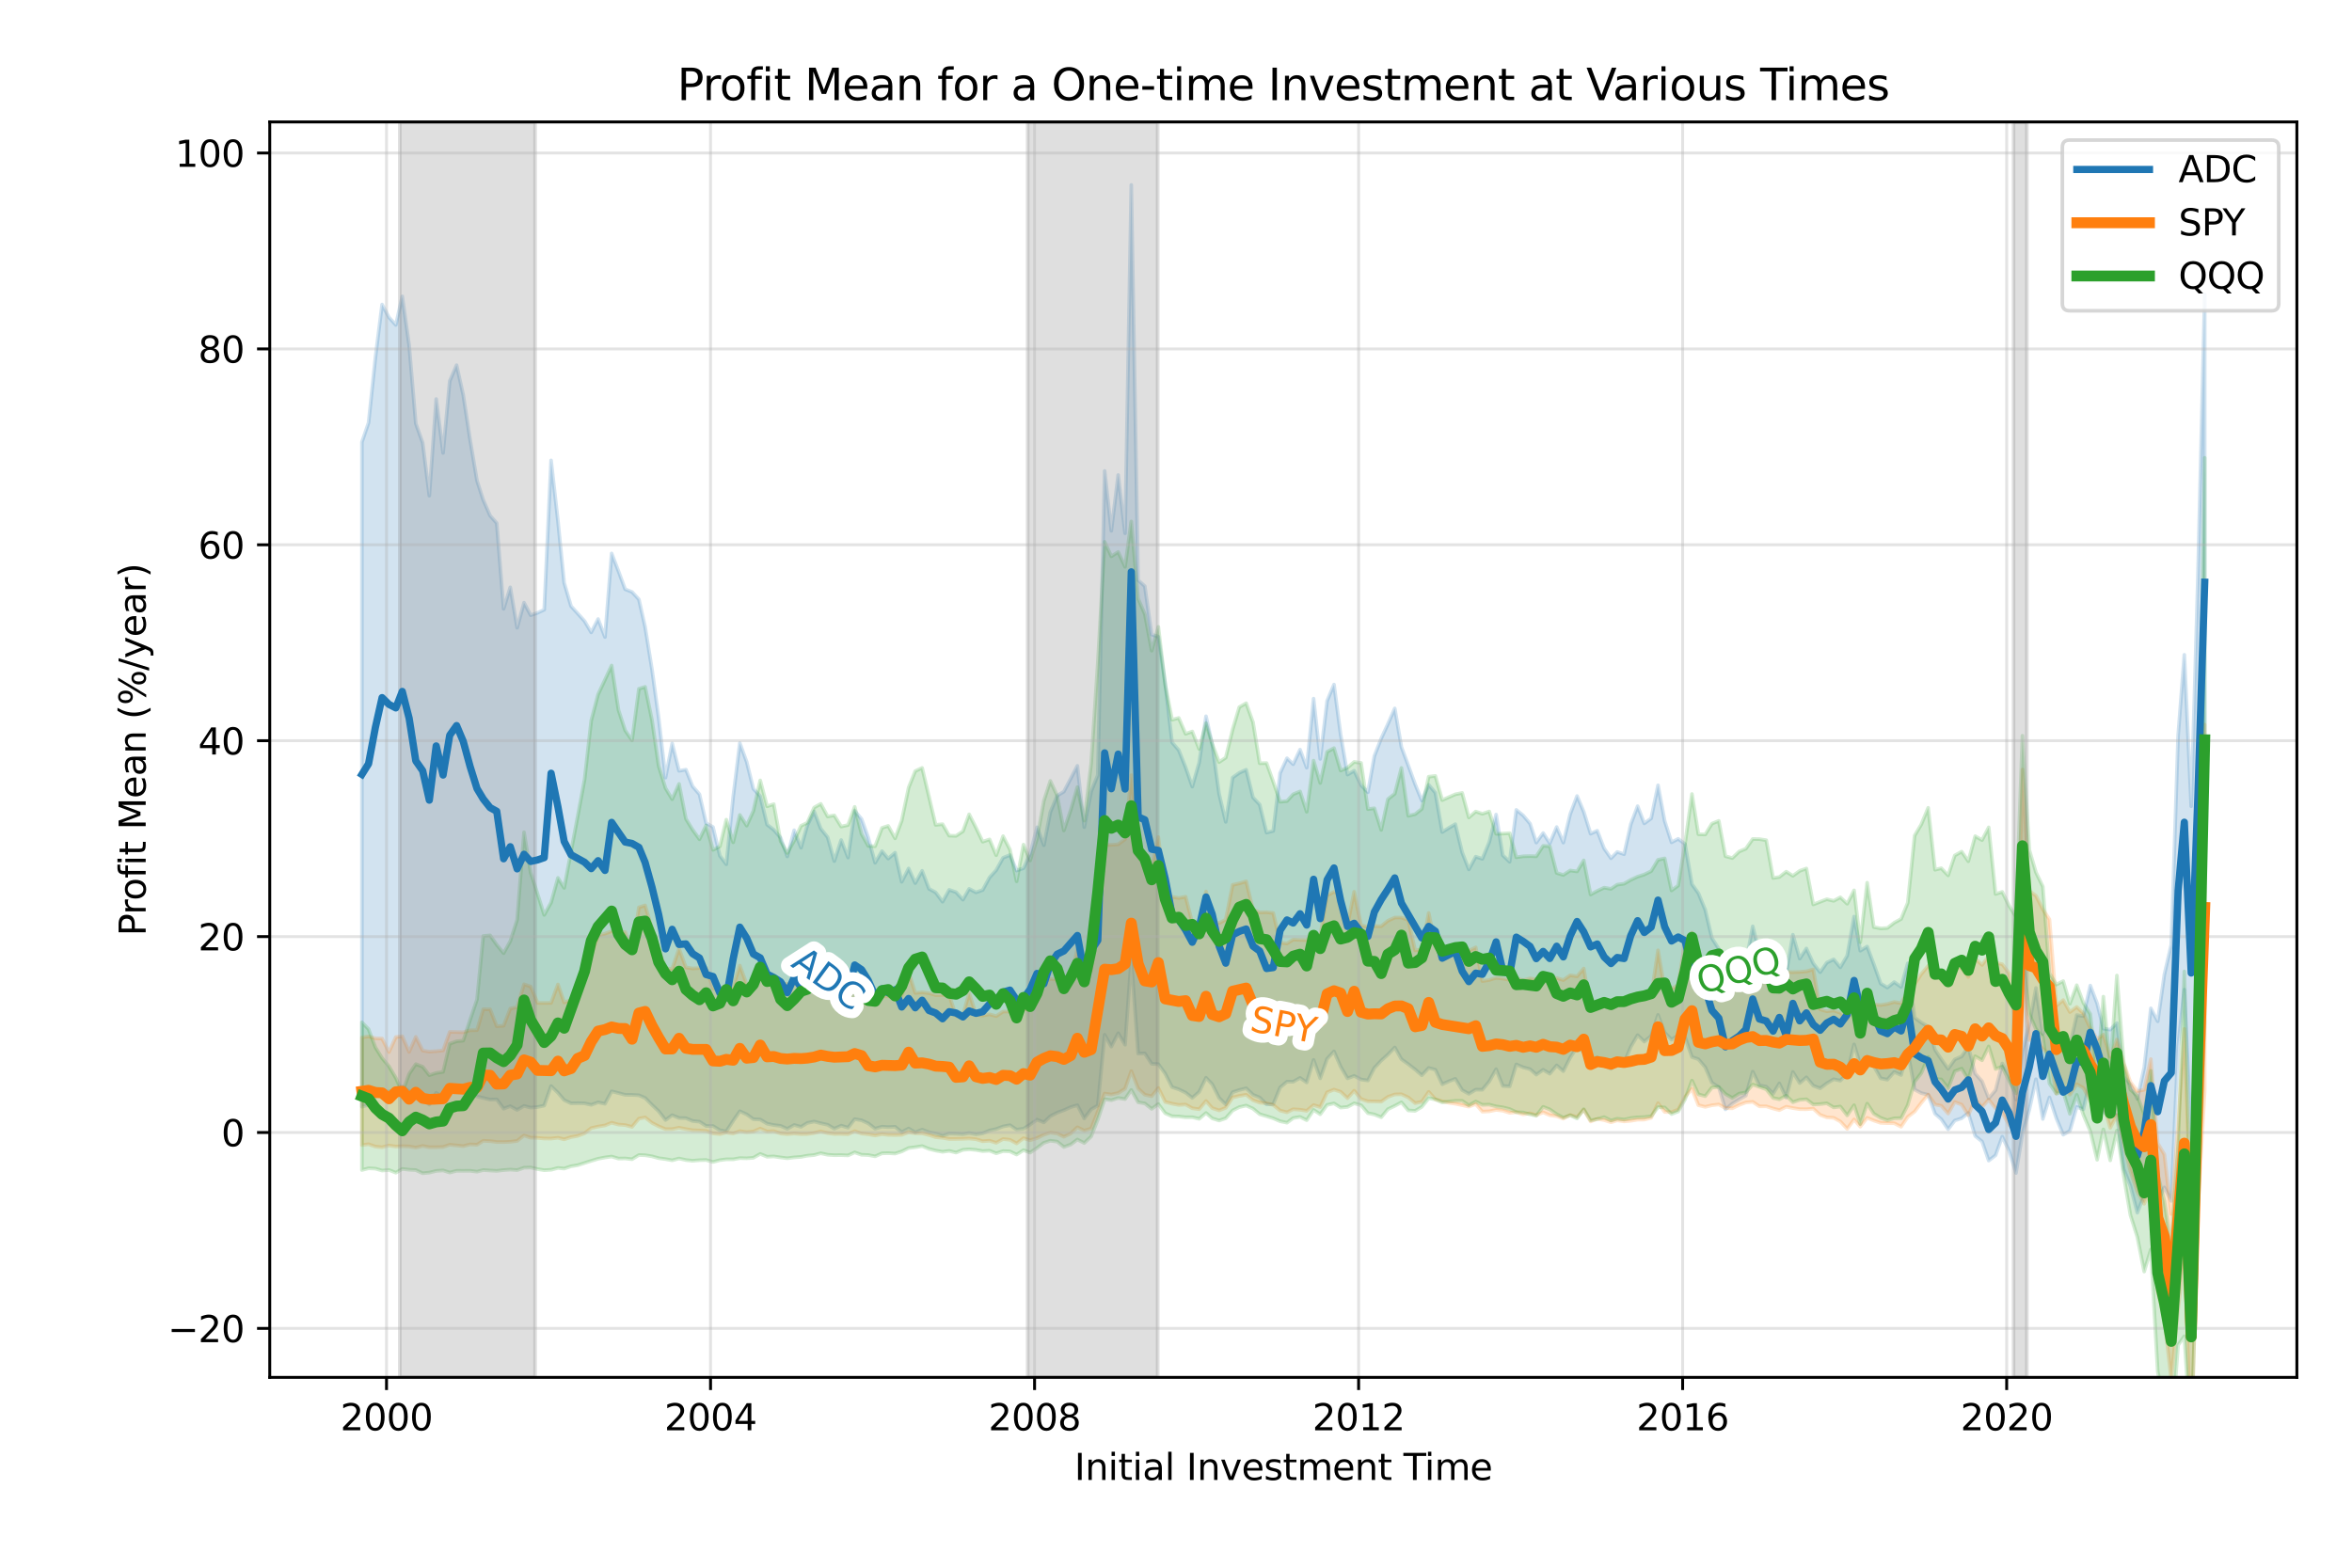 <?xml version="1.0" encoding="utf-8" standalone="no"?>
<!DOCTYPE svg PUBLIC "-//W3C//DTD SVG 1.1//EN"
  "http://www.w3.org/Graphics/SVG/1.1/DTD/svg11.dtd">
<svg xmlns:xlink="http://www.w3.org/1999/xlink" width="648pt" height="432pt" viewBox="0 0 648 432" xmlns="http://www.w3.org/2000/svg" version="1.1">
 <defs>
  <style type="text/css">*{stroke-linejoin: round; stroke-linecap: butt}</style>
 </defs>
 <g id="figure_1">
  <g id="patch_1">
   <path d="M 0 432 
L 648 432 
L 648 0 
L 0 0 
z
" style="fill: #ffffff"/>
  </g>
  <g id="axes_1">
   <g id="patch_2">
    <path d="M 74.32 379.55 
L 632.812 379.55 
L 632.812 33.6 
L 74.32 33.6 
z
" style="fill: #ffffff"/>
   </g>
   <g id="PolyCollection_1">
    <defs>
     <path id="mf8663df10a" d="M 607.426 -192.268 
L 607.426 -192.268 
L 605.532 -152.258 
L 603.699 -117.925 
L 601.805 -159.279 
L 600.094 -143.76 
L 598.2 -101.067 
L 596.305 -104.812 
L 594.472 -100.745 
L 592.578 -111.528 
L 590.745 -102.604 
L 588.851 -97.819 
L 586.956 -105.16 
L 585.123 -109.757 
L 583.229 -124.778 
L 581.396 -124.626 
L 579.502 -125.584 
L 577.791 -130.175 
L 575.896 -134.651 
L 574.002 -126.307 
L 572.169 -126.972 
L 570.275 -120.38 
L 568.442 -119.316 
L 566.547 -123.839 
L 564.653 -129.582 
L 562.82 -123.645 
L 560.926 -134.599 
L 559.093 -126.171 
L 557.198 -119.463 
L 555.426 -108.75 
L 553.532 -114.866 
L 551.638 -118.763 
L 549.805 -113.642 
L 547.91 -112.169 
L 546.077 -117.443 
L 544.183 -118.962 
L 542.289 -125.309 
L 540.456 -123.831 
L 538.561 -123.226 
L 536.728 -120.808 
L 534.834 -123.592 
L 533.123 -125.098 
L 531.229 -130.311 
L 529.334 -130.781 
L 527.501 -131.75 
L 525.607 -142.24 
L 523.774 -135.758 
L 521.88 -136.608 
L 519.985 -134.476 
L 518.152 -134.851 
L 516.258 -138.182 
L 514.425 -140.801 
L 512.531 -138.557 
L 510.82 -144.201 
L 508.925 -136.222 
L 507.031 -134.206 
L 505.198 -134.595 
L 503.304 -133.469 
L 501.471 -132.093 
L 499.576 -132.817 
L 497.682 -135.128 
L 495.849 -133.544 
L 493.955 -136.595 
L 492.122 -129.501 
L 490.227 -133.446 
L 488.516 -130.605 
L 486.622 -132.55 
L 484.728 -132.908 
L 482.895 -136.689 
L 481.001 -130.09 
L 479.167 -129.04 
L 477.273 -127.87 
L 475.379 -126.296 
L 473.546 -132.374 
L 471.652 -133.643 
L 469.818 -137.887 
L 467.924 -140.124 
L 466.152 -140.721 
L 464.258 -146.181 
L 462.364 -146.738 
L 460.53 -145.508 
L 458.636 -147.439 
L 456.803 -152.33 
L 454.909 -146.544 
L 453.015 -144.972 
L 451.181 -146.742 
L 449.287 -143.511 
L 447.454 -139.123 
L 445.56 -139.06 
L 443.849 -137.462 
L 441.955 -138.395 
L 440.06 -140.632 
L 438.227 -139.882 
L 436.333 -142.121 
L 434.5 -143.481 
L 432.606 -140.564 
L 430.711 -136.821 
L 428.878 -138.415 
L 426.984 -136.118 
L 425.151 -137.204 
L 423.256 -135.857 
L 421.546 -137.373 
L 419.651 -137.876 
L 417.757 -138.684 
L 415.924 -132.636 
L 414.03 -132.753 
L 412.197 -137.358 
L 410.302 -133.99 
L 408.408 -131.705 
L 406.575 -131.725 
L 404.681 -130.578 
L 402.847 -131.598 
L 400.953 -134.71 
L 399.242 -134.053 
L 397.348 -133.206 
L 395.454 -137.225 
L 393.621 -137.703 
L 391.726 -135.685 
L 389.893 -137.279 
L 387.999 -138.752 
L 386.105 -140.123 
L 384.272 -143.361 
L 382.377 -141.383 
L 380.544 -139.739 
L 378.65 -137.73 
L 376.878 -134.254 
L 374.984 -134.532 
L 373.089 -135.525 
L 371.256 -134.84 
L 369.362 -138.053 
L 367.529 -142.273 
L 365.635 -140.231 
L 363.74 -134.85 
L 361.907 -139.918 
L 360.013 -133.711 
L 358.18 -134.972 
L 356.286 -133.901 
L 354.575 -133.928 
L 352.68 -132.311 
L 350.786 -127.707 
L 348.953 -127.665 
L 347.059 -129.562 
L 345.226 -130.319 
L 343.331 -132.106 
L 341.437 -131.638 
L 339.604 -131.028 
L 337.71 -127.644 
L 335.877 -129.455 
L 333.982 -133.206 
L 332.271 -135.01 
L 330.377 -131.105 
L 328.483 -129.46 
L 326.65 -130.908 
L 324.755 -131.812 
L 322.922 -132.426 
L 321.028 -136.126 
L 319.134 -138.767 
L 317.301 -138.842 
L 315.406 -141.714 
L 313.573 -141.673 
L 311.679 -167.801 
L 309.968 -144.108 
L 308.074 -147.272 
L 306.18 -143.584 
L 304.346 -146.841 
L 302.452 -127.361 
L 300.619 -126.304 
L 298.725 -123.809 
L 296.831 -127.446 
L 294.997 -126.919 
L 293.103 -126.055 
L 291.27 -125.391 
L 289.376 -124.41 
L 287.604 -122.71 
L 285.709 -123.465 
L 283.815 -122.111 
L 281.982 -120.954 
L 280.088 -120.708 
L 278.255 -121.937 
L 276.36 -121.586 
L 274.466 -120.866 
L 272.633 -120.471 
L 270.739 -119.69 
L 268.906 -119.419 
L 267.011 -119.758 
L 265.3 -119.448 
L 263.406 -119.566 
L 261.512 -119.625 
L 259.679 -119.011 
L 257.785 -119.627 
L 255.951 -119.995 
L 254.057 -120.696 
L 252.163 -119.948 
L 250.33 -121.021 
L 248.436 -120.002 
L 246.602 -121.503 
L 244.708 -121.414 
L 242.997 -121.531 
L 241.103 -120.973 
L 239.209 -122.436 
L 237.376 -123.276 
L 235.481 -123.605 
L 233.648 -121.26 
L 231.754 -121.81 
L 229.86 -120.974 
L 228.026 -122.047 
L 226.132 -122.465 
L 224.299 -122.943 
L 222.405 -122.543 
L 220.694 -121.483 
L 218.8 -121.995 
L 216.905 -120.921 
L 215.072 -121.745 
L 213.178 -121.973 
L 211.345 -122.354 
L 209.451 -123.505 
L 207.556 -123.588 
L 205.723 -124.91 
L 203.829 -125.783 
L 201.996 -123.121 
L 200.102 -120.224 
L 198.33 -120.541 
L 196.435 -121.716 
L 194.541 -121.726 
L 192.708 -122.903 
L 190.814 -123.099 
L 188.981 -123.866 
L 187.086 -123.914 
L 185.192 -124.697 
L 183.359 -123.354 
L 181.465 -125.784 
L 179.631 -127.518 
L 177.737 -129.439 
L 176.026 -130.176 
L 174.132 -130.287 
L 172.238 -130.302 
L 170.405 -130.788 
L 168.51 -131.269 
L 166.677 -127.829 
L 164.783 -128.235 
L 162.889 -127.535 
L 161.056 -127.956 
L 159.161 -127.989 
L 157.328 -127.957 
L 155.434 -128.863 
L 153.723 -130.864 
L 151.829 -132.713 
L 149.935 -127.329 
L 148.101 -126.944 
L 146.207 -126.775 
L 144.374 -127.253 
L 142.48 -126.141 
L 140.585 -127.176 
L 138.752 -126.481 
L 136.858 -129.043 
L 135.025 -128.984 
L 133.131 -129.448 
L 131.42 -129.846 
L 129.525 -130.738 
L 127.631 -132.255 
L 125.798 -132.729 
L 123.904 -131.792 
L 122.071 -129.665 
L 120.176 -130.854 
L 118.282 -127.606 
L 116.449 -129.249 
L 114.555 -129.353 
L 112.722 -131.267 
L 110.827 -132.604 
L 109.055 -131.401 
L 107.161 -131.229 
L 105.267 -131.428 
L 103.434 -129.715 
L 101.539 -127.544 
L 99.706 -127.022 
L 99.706 -127.022 
L 99.706 -310.163 
L 101.539 -315.501 
L 103.434 -333.497 
L 105.267 -348.091 
L 107.161 -344.561 
L 109.055 -342.456 
L 110.827 -350.323 
L 112.722 -336.865 
L 114.555 -315.293 
L 116.449 -309.985 
L 118.282 -295.409 
L 120.176 -322.048 
L 122.071 -307.183 
L 123.904 -326.996 
L 125.798 -331.375 
L 127.631 -323.142 
L 129.525 -310.766 
L 131.42 -299.541 
L 133.131 -294.234 
L 135.025 -289.911 
L 136.858 -287.833 
L 138.752 -264.223 
L 140.585 -270.162 
L 142.48 -259.006 
L 144.374 -265.931 
L 146.207 -262.464 
L 148.101 -263.119 
L 149.935 -263.99 
L 151.829 -305.133 
L 153.723 -288.385 
L 155.434 -271.395 
L 157.328 -264.968 
L 159.161 -262.946 
L 161.056 -260.842 
L 162.889 -257.736 
L 164.783 -261.418 
L 166.677 -256.451 
L 168.51 -279.497 
L 170.405 -274.581 
L 172.238 -269.627 
L 174.132 -268.874 
L 176.026 -266.818 
L 177.737 -259.235 
L 179.631 -247.547 
L 181.465 -234.225 
L 183.359 -217.702 
L 185.192 -227.132 
L 187.086 -219.583 
L 188.981 -219.918 
L 190.814 -215.315 
L 192.708 -213.125 
L 194.541 -205.172 
L 196.435 -204.105 
L 198.33 -196.196 
L 200.102 -193.842 
L 201.996 -212.407 
L 203.829 -227.234 
L 205.723 -222.038 
L 207.556 -214.636 
L 209.451 -212.592 
L 211.345 -204.762 
L 213.178 -203.339 
L 215.072 -201.136 
L 216.905 -195.984 
L 218.8 -203.211 
L 220.694 -198.407 
L 222.405 -204.497 
L 224.299 -208.396 
L 226.132 -203.658 
L 228.026 -201.281 
L 229.86 -194.708 
L 231.754 -200.522 
L 233.648 -195.69 
L 235.481 -208.561 
L 237.376 -206.309 
L 239.209 -201.22 
L 241.103 -194.246 
L 242.997 -197.46 
L 244.708 -195.404 
L 246.602 -197.03 
L 248.436 -189.007 
L 250.33 -192.686 
L 252.163 -188.638 
L 254.057 -192.04 
L 255.951 -187.081 
L 257.785 -186.076 
L 259.679 -183.515 
L 261.512 -186.795 
L 263.406 -186.144 
L 265.3 -184.082 
L 267.011 -187.064 
L 268.906 -186.096 
L 270.739 -186.736 
L 272.633 -190.21 
L 274.466 -192.218 
L 276.36 -195.628 
L 278.255 -196.374 
L 280.088 -192.113 
L 281.982 -192.752 
L 283.815 -196.629 
L 285.709 -204.042 
L 287.604 -199.088 
L 289.376 -208.172 
L 291.27 -212.738 
L 293.103 -213.847 
L 294.997 -217.466 
L 296.831 -220.977 
L 298.725 -204.071 
L 300.619 -213.894 
L 302.452 -218.375 
L 304.346 -302.221 
L 306.18 -285.728 
L 308.074 -301.1 
L 309.968 -285.043 
L 311.679 -381.037 
L 313.573 -272.114 
L 315.406 -270.467 
L 317.301 -257.125 
L 319.134 -256.553 
L 321.028 -243.631 
L 322.922 -227.424 
L 324.755 -225.287 
L 326.65 -220.542 
L 328.483 -215.24 
L 330.377 -221.846 
L 332.271 -234.625 
L 333.982 -226.9 
L 335.877 -213.229 
L 337.71 -205.514 
L 339.604 -217.726 
L 341.437 -219.029 
L 343.331 -219.896 
L 345.226 -212.231 
L 347.059 -210.281 
L 348.953 -202.56 
L 350.786 -203.027 
L 352.68 -218.963 
L 354.575 -223.055 
L 356.286 -221.401 
L 358.18 -225.432 
L 360.013 -220.457 
L 361.907 -239.48 
L 363.74 -222.864 
L 365.635 -238.864 
L 367.529 -243.369 
L 369.362 -229.56 
L 371.256 -218.541 
L 373.089 -219.619 
L 374.984 -215.612 
L 376.878 -213.674 
L 378.65 -223.656 
L 380.544 -228.509 
L 382.377 -232.476 
L 384.272 -236.789 
L 386.105 -226.154 
L 387.999 -221.062 
L 389.893 -215.864 
L 391.726 -211.371 
L 393.621 -215.728 
L 395.454 -213.544 
L 397.348 -202.711 
L 399.242 -203.895 
L 400.953 -204.896 
L 402.847 -197.1 
L 404.681 -192.421 
L 406.575 -195.933 
L 408.408 -195.334 
L 410.302 -199.94 
L 412.197 -207.536 
L 414.03 -196.312 
L 415.924 -194.519 
L 417.757 -208.827 
L 419.651 -207.29 
L 421.546 -205.027 
L 423.256 -199.814 
L 425.151 -202.447 
L 426.984 -199.632 
L 428.878 -204.1 
L 430.711 -199.803 
L 432.606 -207.656 
L 434.5 -212.652 
L 436.333 -208.319 
L 438.227 -202.252 
L 440.06 -203.087 
L 441.955 -198.193 
L 443.849 -195.487 
L 445.56 -197.237 
L 447.454 -196.604 
L 449.287 -204.834 
L 451.181 -209.847 
L 453.015 -205.1 
L 454.909 -206.475 
L 456.803 -215.601 
L 458.636 -205.778 
L 460.53 -199.877 
L 462.364 -200.847 
L 464.258 -199.369 
L 466.152 -188.345 
L 467.924 -185.868 
L 469.818 -181.27 
L 471.652 -173.485 
L 473.546 -170.5 
L 475.379 -160.773 
L 477.273 -162.583 
L 479.167 -163.955 
L 481.001 -166.561 
L 482.895 -176.735 
L 484.728 -169.488 
L 486.622 -168.741 
L 488.516 -165.113 
L 490.227 -169.823 
L 492.122 -163.821 
L 493.955 -174.425 
L 495.849 -167.833 
L 497.682 -170.633 
L 499.576 -166.514 
L 501.471 -164.094 
L 503.304 -166.728 
L 505.198 -167.639 
L 507.031 -165.435 
L 508.925 -168.655 
L 510.82 -179.437 
L 512.531 -170.011 
L 514.425 -171.164 
L 516.258 -166.278 
L 518.152 -160.966 
L 519.985 -159.861 
L 521.88 -161.375 
L 523.774 -160.046 
L 525.607 -166.545 
L 527.501 -151.556 
L 529.334 -150.227 
L 531.229 -149.091 
L 533.123 -142.701 
L 534.834 -140.135 
L 536.728 -137.473 
L 538.561 -140.066 
L 540.456 -140.88 
L 542.289 -143.551 
L 544.183 -136.179 
L 546.077 -134.041 
L 547.91 -129.329 
L 549.805 -131.572 
L 551.638 -138.953 
L 553.532 -135.627 
L 555.426 -128.978 
L 557.198 -142.319 
L 559.093 -149.725 
L 560.926 -159.751 
L 562.82 -147.115 
L 564.653 -153.479 
L 566.547 -148.211 
L 568.442 -142.756 
L 570.275 -143.931 
L 572.169 -152.288 
L 574.002 -151.989 
L 575.896 -160.42 
L 577.791 -155.465 
L 579.502 -148.537 
L 581.396 -148.263 
L 583.229 -150.082 
L 585.123 -135.238 
L 586.956 -133.196 
L 588.851 -129.16 
L 590.745 -137.827 
L 592.578 -154.143 
L 594.472 -150.564 
L 596.305 -163.455 
L 598.2 -171.682 
L 600.094 -229.294 
L 601.805 -251.57 
L 603.699 -209.823 
L 605.532 -272.612 
L 607.426 -350.855 
z
" style="stroke: #1f77b4; stroke-opacity: 0.2"/>
    </defs>
    <g clip-path="url(#p58dcc4e927)">
     <use xlink:href="#mf8663df10a" x="0" y="432" style="fill: #1f77b4; fill-opacity: 0.2; stroke: #1f77b4; stroke-opacity: 0.2"/>
    </g>
   </g>
   <g id="PolyCollection_2">
    <defs>
     <path id="mc56053d481" d="M 607.426 -131.558 
L 607.426 -131.558 
L 605.532 -99.06 
L 603.699 -33.768 
L 601.805 -85.507 
L 600.094 -71.235 
L 598.2 -51.81 
L 596.305 -68.552 
L 594.472 -75.987 
L 592.578 -104.077 
L 590.745 -100.281 
L 588.851 -103.617 
L 586.956 -109.283 
L 585.123 -116.599 
L 583.229 -124.664 
L 581.396 -121.212 
L 579.502 -127.44 
L 577.791 -125.921 
L 575.896 -128.619 
L 574.002 -132.191 
L 572.169 -133.227 
L 570.275 -130.343 
L 568.442 -132.587 
L 566.547 -130.68 
L 564.653 -141.417 
L 562.82 -142.938 
L 560.926 -145.45 
L 559.093 -145.364 
L 557.198 -161.589 
L 555.426 -119.892 
L 553.532 -122.023 
L 551.638 -125.36 
L 549.805 -126.56 
L 547.91 -129.004 
L 546.077 -126.907 
L 544.183 -129.135 
L 542.289 -124.691 
L 540.456 -127.606 
L 538.561 -128.325 
L 536.728 -125.138 
L 534.834 -127.298 
L 533.123 -127.633 
L 531.229 -130.386 
L 529.334 -128.087 
L 527.501 -125.68 
L 525.607 -124.221 
L 523.774 -121.507 
L 521.88 -122.469 
L 519.985 -122.501 
L 518.152 -122.568 
L 516.258 -123.212 
L 514.425 -123.968 
L 512.531 -121.525 
L 510.82 -123.516 
L 508.925 -120.915 
L 507.031 -122.955 
L 505.198 -123.961 
L 503.304 -124.087 
L 501.471 -124.77 
L 499.576 -126.483 
L 497.682 -126.328 
L 495.849 -126.354 
L 493.955 -126.651 
L 492.122 -127.026 
L 490.227 -126.074 
L 488.516 -126.535 
L 486.622 -127.134 
L 484.728 -127.132 
L 482.895 -128.371 
L 481.001 -128.196 
L 479.167 -127.515 
L 477.273 -126.589 
L 475.379 -126.636 
L 473.546 -127.653 
L 471.652 -127.423 
L 469.818 -126.98 
L 467.924 -127.444 
L 466.152 -131.947 
L 464.258 -129.733 
L 462.364 -126.258 
L 460.53 -125.514 
L 458.636 -125.596 
L 456.803 -128.003 
L 454.909 -123.955 
L 453.015 -123.477 
L 451.181 -123.457 
L 449.287 -123.143 
L 447.454 -122.98 
L 445.56 -123.261 
L 443.849 -122.742 
L 441.955 -123.335 
L 440.06 -123.661 
L 438.227 -122.958 
L 436.333 -126.192 
L 434.5 -124.161 
L 432.606 -124.757 
L 430.711 -123.736 
L 428.878 -124.416 
L 426.984 -124.678 
L 425.151 -125.473 
L 423.256 -124.69 
L 421.546 -125.212 
L 419.651 -124.928 
L 417.757 -125.501 
L 415.924 -125.348 
L 414.03 -125.932 
L 412.197 -126.15 
L 410.302 -125.756 
L 408.408 -125.662 
L 406.575 -127.754 
L 404.681 -127.038 
L 402.847 -127.455 
L 400.953 -127.842 
L 399.242 -128.083 
L 397.348 -128.538 
L 395.454 -129.096 
L 393.621 -131.126 
L 391.726 -128.374 
L 389.893 -128.014 
L 387.999 -129.585 
L 386.105 -130.462 
L 384.272 -130.408 
L 382.377 -129.734 
L 380.544 -128.431 
L 378.65 -128.489 
L 376.878 -128.513 
L 374.984 -129.147 
L 373.089 -131.433 
L 371.256 -129.372 
L 369.362 -131.147 
L 367.529 -131.742 
L 365.635 -130.992 
L 363.74 -126.935 
L 361.907 -127.482 
L 360.013 -125.906 
L 358.18 -126.197 
L 356.286 -126.33 
L 354.575 -125.493 
L 352.68 -125.973 
L 350.786 -127.512 
L 348.953 -127.962 
L 347.059 -128.152 
L 345.226 -128.823 
L 343.331 -130.327 
L 341.437 -129.993 
L 339.604 -129.567 
L 337.71 -126.725 
L 335.877 -125.999 
L 333.982 -126.644 
L 332.271 -128.596 
L 330.377 -126.333 
L 328.483 -126.599 
L 326.65 -127.631 
L 324.755 -127.514 
L 322.922 -127.865 
L 321.028 -128.339 
L 319.134 -132.183 
L 317.301 -129.916 
L 315.406 -130.335 
L 313.573 -132.07 
L 311.679 -136.838 
L 309.968 -131.985 
L 308.074 -130.809 
L 306.18 -130.385 
L 304.346 -130.655 
L 302.452 -125.651 
L 300.619 -121.023 
L 298.725 -120.431 
L 296.831 -121.359 
L 294.997 -119.657 
L 293.103 -118.742 
L 291.27 -119.635 
L 289.376 -119.886 
L 287.604 -119.303 
L 285.709 -118.385 
L 283.815 -117.797 
L 281.982 -118.351 
L 280.088 -116.908 
L 278.255 -117.913 
L 276.36 -118.131 
L 274.466 -117.082 
L 272.633 -117.664 
L 270.739 -117.518 
L 268.906 -118.077 
L 267.011 -118.267 
L 265.3 -118.187 
L 263.406 -118.149 
L 261.512 -118.146 
L 259.679 -118.449 
L 257.785 -118.638 
L 255.951 -119.226 
L 254.057 -119.679 
L 252.163 -119.697 
L 250.33 -119.977 
L 248.436 -119.269 
L 246.602 -119.226 
L 244.708 -119.258 
L 242.997 -119.457 
L 241.103 -119.098 
L 239.209 -119.43 
L 237.376 -119.625 
L 235.481 -120.303 
L 233.648 -119.45 
L 231.754 -119.519 
L 229.86 -119.514 
L 228.026 -119.753 
L 226.132 -120.232 
L 224.299 -119.78 
L 222.405 -119.498 
L 220.694 -119.471 
L 218.8 -119.632 
L 216.905 -119.457 
L 215.072 -119.645 
L 213.178 -120.296 
L 211.345 -120.201 
L 209.451 -120.991 
L 207.556 -120.187 
L 205.723 -120.028 
L 203.829 -120.302 
L 201.996 -119.647 
L 200.102 -119.917 
L 198.33 -119.475 
L 196.435 -119.669 
L 194.541 -120.343 
L 192.708 -120.47 
L 190.814 -120.542 
L 188.981 -120.854 
L 187.086 -121.24 
L 185.192 -120.846 
L 183.359 -120.847 
L 181.465 -121.622 
L 179.631 -122.571 
L 177.737 -124.075 
L 176.026 -123.743 
L 174.132 -121.463 
L 172.238 -121.968 
L 170.405 -122.103 
L 168.51 -122.614 
L 166.677 -121.868 
L 164.783 -121.558 
L 162.889 -121.124 
L 161.056 -119.703 
L 159.161 -118.988 
L 157.328 -118.649 
L 155.434 -118.044 
L 153.723 -118.471 
L 151.829 -118.248 
L 149.935 -118.263 
L 148.101 -118.443 
L 146.207 -118.487 
L 144.374 -119.113 
L 142.48 -117.606 
L 140.585 -117.367 
L 138.752 -117.287 
L 136.858 -117.301 
L 135.025 -117.551 
L 133.131 -117.635 
L 131.42 -116.551 
L 129.525 -116.649 
L 127.631 -116.16 
L 125.798 -116.357 
L 123.904 -116.548 
L 122.071 -115.926 
L 120.176 -115.863 
L 118.282 -115.865 
L 116.449 -116.21 
L 114.555 -115.755 
L 112.722 -116.09 
L 110.827 -116.14 
L 109.055 -116.051 
L 107.161 -116.337 
L 105.267 -115.854 
L 103.434 -116.04 
L 101.539 -116.694 
L 99.706 -116.449 
L 99.706 -116.449 
L 99.706 -146.108 
L 101.539 -146.4 
L 103.434 -145.878 
L 105.267 -145.826 
L 107.161 -142.083 
L 109.055 -146.226 
L 110.827 -146.45 
L 112.722 -142.127 
L 114.555 -146.273 
L 116.449 -142.489 
L 118.282 -142.206 
L 120.176 -142.331 
L 122.071 -142.52 
L 123.904 -147.643 
L 125.798 -147.598 
L 127.631 -147.545 
L 129.525 -148.079 
L 131.42 -148.126 
L 133.131 -153.882 
L 135.025 -153.856 
L 136.858 -149.21 
L 138.752 -149.342 
L 140.585 -154.062 
L 142.48 -154.465 
L 144.374 -160.76 
L 146.207 -160.149 
L 148.101 -155.634 
L 149.935 -155.618 
L 151.829 -155.64 
L 153.723 -160.72 
L 155.434 -155.762 
L 157.328 -156.428 
L 159.161 -161.673 
L 161.056 -162.571 
L 162.889 -168.782 
L 164.783 -174.183 
L 166.677 -174.7 
L 168.51 -175.405 
L 170.405 -175.1 
L 172.238 -175.173 
L 174.132 -169.787 
L 176.026 -181.954 
L 177.737 -182.506 
L 179.631 -176.122 
L 181.465 -170.499 
L 183.359 -165.013 
L 185.192 -165.036 
L 187.086 -170.543 
L 188.981 -165.413 
L 190.814 -165.119 
L 192.708 -165.238 
L 194.541 -165.305 
L 196.435 -159.625 
L 198.33 -159.615 
L 200.102 -160.241 
L 201.996 -160.011 
L 203.829 -165.918 
L 205.723 -160.759 
L 207.556 -160.957 
L 209.451 -167.064 
L 211.345 -161.339 
L 213.178 -161.453 
L 215.072 -160.992 
L 216.905 -160.879 
L 218.8 -161.058 
L 220.694 -161.097 
L 222.405 -161.327 
L 224.299 -161.646 
L 226.132 -162.298 
L 228.026 -162.023 
L 229.86 -161.823 
L 231.754 -162.04 
L 233.648 -162.183 
L 235.481 -163.069 
L 237.376 -162.603 
L 239.209 -157.228 
L 241.103 -156.891 
L 242.997 -157.447 
L 244.708 -157.447 
L 246.602 -157.466 
L 248.436 -157.715 
L 250.33 -164.146 
L 252.163 -158.375 
L 254.057 -158.561 
L 255.951 -158.317 
L 257.785 -157.773 
L 259.679 -157.806 
L 261.512 -157.728 
L 263.406 -152.085 
L 265.3 -152.323 
L 267.011 -158.325 
L 268.906 -152.48 
L 270.739 -152.133 
L 272.633 -152.494 
L 274.466 -151.981 
L 276.36 -153.249 
L 278.255 -153.247 
L 280.088 -152.301 
L 281.982 -153.97 
L 283.815 -153.639 
L 285.709 -160.242 
L 287.604 -161.408 
L 289.376 -162.24 
L 291.27 -162.034 
L 293.103 -161.4 
L 294.997 -162.578 
L 296.831 -170.448 
L 298.725 -163.629 
L 300.619 -164.47 
L 302.452 -181.489 
L 304.346 -199.189 
L 306.18 -199.183 
L 308.074 -199.338 
L 309.968 -200.762 
L 311.679 -218.395 
L 313.573 -200.811 
L 315.406 -193.058 
L 317.301 -192.876 
L 319.134 -201.319 
L 321.028 -185.129 
L 322.922 -184.891 
L 324.755 -184.528 
L 326.65 -184.891 
L 328.483 -177.73 
L 330.377 -177.441 
L 332.271 -186.347 
L 333.982 -178.224 
L 335.877 -177.62 
L 337.71 -178.595 
L 339.604 -188.165 
L 341.437 -188.569 
L 343.331 -189.135 
L 345.226 -181.306 
L 347.059 -180.582 
L 348.953 -180.621 
L 350.786 -180.419 
L 352.68 -172.252 
L 354.575 -172.005 
L 356.286 -173.093 
L 358.18 -172.997 
L 360.013 -172.952 
L 361.907 -174.766 
L 363.74 -174.223 
L 365.635 -185.269 
L 367.529 -186.235 
L 369.362 -185.546 
L 371.256 -177.147 
L 373.089 -186.262 
L 374.984 -177.009 
L 376.878 -176.587 
L 378.65 -176.801 
L 380.544 -176.76 
L 382.377 -178.277 
L 384.272 -179.149 
L 386.105 -179.151 
L 387.999 -178.468 
L 389.893 -170.099 
L 391.726 -170.421 
L 393.621 -180.41 
L 395.454 -171.503 
L 397.348 -170.82 
L 399.242 -170.569 
L 400.953 -170.545 
L 402.847 -170.176 
L 404.681 -169.979 
L 406.575 -170.936 
L 408.408 -161.647 
L 410.302 -161.953 
L 412.197 -162.536 
L 414.03 -162.34 
L 415.924 -161.982 
L 417.757 -162.374 
L 419.651 -161.857 
L 421.546 -162.381 
L 423.256 -162.128 
L 425.151 -162.995 
L 426.984 -162.476 
L 428.878 -162.487 
L 430.711 -161.926 
L 432.606 -163.244 
L 434.5 -162.954 
L 436.333 -165.109 
L 438.227 -154.326 
L 440.06 -155.301 
L 441.955 -155.081 
L 443.849 -154.75 
L 445.56 -155.567 
L 447.454 -155.43 
L 449.287 -155.889 
L 451.181 -156.499 
L 453.015 -156.655 
L 454.909 -157.426 
L 456.803 -170.134 
L 458.636 -159.354 
L 460.53 -159.528 
L 462.364 -160.541 
L 464.258 -172.652 
L 466.152 -175.037 
L 467.924 -162.106 
L 469.818 -161.704 
L 471.652 -162.374 
L 473.546 -162.832 
L 475.379 -161.865 
L 477.273 -162.066 
L 479.167 -163.266 
L 481.001 -163.991 
L 482.895 -164.341 
L 484.728 -163.371 
L 486.622 -163.443 
L 488.516 -163.132 
L 490.227 -163.034 
L 492.122 -164.15 
L 493.955 -164.11 
L 495.849 -164.179 
L 497.682 -164.339 
L 499.576 -164.864 
L 501.471 -153.841 
L 503.304 -153.324 
L 505.198 -153.542 
L 507.031 -152.921 
L 508.925 -151.178 
L 510.82 -154.288 
L 512.531 -152.781 
L 514.425 -155.526 
L 516.258 -155.196 
L 518.152 -155.047 
L 519.985 -155.346 
L 521.88 -155.889 
L 523.774 -155.56 
L 525.607 -158.787 
L 527.501 -160.751 
L 529.334 -163.602 
L 531.229 -165.825 
L 533.123 -163.406 
L 534.834 -163.553 
L 536.728 -161.728 
L 538.561 -165.547 
L 540.456 -165.264 
L 542.289 -162.784 
L 544.183 -167.872 
L 546.077 -166.092 
L 547.91 -168.512 
L 549.805 -166.699 
L 551.638 -166.295 
L 553.532 -163.815 
L 555.426 -148.584 
L 557.198 -219.942 
L 559.093 -186.477 
L 560.926 -185.177 
L 562.82 -181.407 
L 564.653 -178.647 
L 566.547 -154.85 
L 568.442 -156.411 
L 570.275 -153.121 
L 572.169 -154.516 
L 574.002 -152.738 
L 575.896 -148.672 
L 577.791 -145.629 
L 579.502 -146.894 
L 581.396 -140.759 
L 583.229 -145.536 
L 585.123 -138.972 
L 586.956 -133.806 
L 588.851 -131.32 
L 590.745 -131.701 
L 592.578 -140.151 
L 594.472 -116.961 
L 596.305 -113.883 
L 598.2 -97.467 
L 600.094 -121.78 
L 601.805 -148.474 
L 603.699 -93.814 
L 605.532 -161.306 
L 607.426 -232.306 
z
" style="stroke: #ff7f0e; stroke-opacity: 0.2"/>
    </defs>
    <g clip-path="url(#p58dcc4e927)">
     <use xlink:href="#mc56053d481" x="0" y="432" style="fill: #ff7f0e; fill-opacity: 0.2; stroke: #ff7f0e; stroke-opacity: 0.2"/>
    </g>
   </g>
   <g id="PolyCollection_3">
    <defs>
     <path id="m0267a1b10d" d="M 607.426 -150.451 
L 607.426 -150.451 
L 605.532 -98.12 
L 603.699 -34.414 
L 601.805 -63.777 
L 600.094 -61.359 
L 598.2 -36.197 
L 596.305 -45.105 
L 594.472 -54.065 
L 592.578 -87.694 
L 590.745 -81.594 
L 588.851 -91.141 
L 586.956 -97.14 
L 585.123 -107.9 
L 583.229 -120.469 
L 581.396 -112.229 
L 579.502 -120.782 
L 577.791 -112.399 
L 575.896 -120.3 
L 574.002 -124.765 
L 572.169 -130.296 
L 570.275 -125.069 
L 568.442 -131.134 
L 566.547 -130.607 
L 564.653 -133.434 
L 562.82 -146.243 
L 560.926 -148.401 
L 559.093 -152.606 
L 557.198 -168.613 
L 555.426 -130.726 
L 553.532 -134.126 
L 551.638 -138.064 
L 549.805 -137.426 
L 547.91 -143.642 
L 546.077 -139.827 
L 544.183 -140.94 
L 542.289 -134.496 
L 540.456 -137.518 
L 538.561 -136.815 
L 536.728 -132.12 
L 534.834 -134.536 
L 533.123 -134.692 
L 531.229 -140.754 
L 529.334 -136.281 
L 527.501 -133.912 
L 525.607 -127.469 
L 523.774 -123.876 
L 521.88 -123.834 
L 519.985 -123.303 
L 518.152 -123.945 
L 516.258 -125.108 
L 514.425 -127.882 
L 512.531 -122.236 
L 510.82 -127.437 
L 508.925 -124.629 
L 507.031 -127.08 
L 505.198 -126.842 
L 503.304 -127.962 
L 501.471 -127.75 
L 499.576 -127.64 
L 497.682 -129.071 
L 495.849 -128.929 
L 493.955 -128.277 
L 492.122 -130.074 
L 490.227 -129.064 
L 488.516 -129.442 
L 486.622 -131.82 
L 484.728 -132.494 
L 482.895 -133.13 
L 481.001 -130.979 
L 479.167 -130.635 
L 477.273 -129.448 
L 475.379 -130.525 
L 473.546 -132.472 
L 471.652 -132.306 
L 469.818 -129.929 
L 467.924 -130.434 
L 466.152 -134.228 
L 464.258 -129.068 
L 462.364 -125.717 
L 460.53 -125.005 
L 458.636 -126.819 
L 456.803 -126.904 
L 454.909 -124.396 
L 453.015 -124.168 
L 451.181 -124.099 
L 449.287 -123.89 
L 447.454 -123.49 
L 445.56 -123.721 
L 443.849 -123.231 
L 441.955 -124.154 
L 440.06 -123.626 
L 438.227 -123.25 
L 436.333 -126.355 
L 434.5 -123.781 
L 432.606 -124.655 
L 430.711 -124.027 
L 428.878 -124.977 
L 426.984 -126.285 
L 425.151 -127.002 
L 423.256 -124.53 
L 421.546 -124.917 
L 419.651 -125.438 
L 417.757 -125.527 
L 415.924 -126.391 
L 414.03 -126.856 
L 412.197 -127.117 
L 410.302 -127.607 
L 408.408 -127.547 
L 406.575 -128.47 
L 404.681 -127.4 
L 402.847 -128.651 
L 400.953 -128.645 
L 399.242 -128.48 
L 397.348 -128.215 
L 395.454 -129.012 
L 393.621 -129.387 
L 391.726 -126.989 
L 389.893 -125.884 
L 387.999 -126.001 
L 386.105 -128.237 
L 384.272 -127.256 
L 382.377 -126.345 
L 380.544 -124.119 
L 378.65 -124.889 
L 376.878 -125.241 
L 374.984 -127.438 
L 373.089 -127.955 
L 371.256 -126.972 
L 369.362 -126.784 
L 367.529 -127.933 
L 365.635 -127.527 
L 363.74 -124.942 
L 361.907 -126.144 
L 360.013 -123.313 
L 358.18 -124.22 
L 356.286 -123.901 
L 354.575 -122.623 
L 352.68 -123.022 
L 350.786 -123.832 
L 348.953 -124.409 
L 347.059 -124.973 
L 345.226 -126.487 
L 343.331 -127.347 
L 341.437 -126.916 
L 339.604 -125.989 
L 337.71 -123.846 
L 335.877 -123.221 
L 333.982 -123.815 
L 332.271 -125.298 
L 330.377 -123.689 
L 328.483 -124.13 
L 326.65 -124.118 
L 324.755 -124.343 
L 322.922 -124.393 
L 321.028 -125.217 
L 319.134 -127.759 
L 317.301 -126.43 
L 315.406 -127.926 
L 313.573 -128.242 
L 311.679 -131.639 
L 309.968 -129.126 
L 308.074 -129.429 
L 306.18 -128.819 
L 304.346 -129.092 
L 302.452 -123.451 
L 300.619 -118.803 
L 298.725 -117.018 
L 296.831 -117.989 
L 294.997 -116.598 
L 293.103 -115.921 
L 291.27 -117.397 
L 289.376 -117.646 
L 287.604 -117.072 
L 285.709 -115.646 
L 283.815 -114.373 
L 281.982 -115.051 
L 280.088 -113.844 
L 278.255 -114.706 
L 276.36 -114.794 
L 274.466 -114.186 
L 272.633 -114.906 
L 270.739 -114.793 
L 268.906 -115.118 
L 267.011 -115.28 
L 265.3 -115.145 
L 263.406 -114.388 
L 261.512 -114.853 
L 259.679 -114.606 
L 257.785 -114.937 
L 255.951 -115.401 
L 254.057 -116.173 
L 252.163 -115.867 
L 250.33 -115.642 
L 248.436 -114.701 
L 246.602 -114.117 
L 244.708 -114.229 
L 242.997 -114.179 
L 241.103 -113.35 
L 239.209 -113.709 
L 237.376 -113.776 
L 235.481 -114.443 
L 233.648 -113.61 
L 231.754 -113.69 
L 229.86 -113.663 
L 228.026 -113.786 
L 226.132 -114.202 
L 224.299 -113.702 
L 222.405 -113.53 
L 220.694 -113.205 
L 218.8 -113.066 
L 216.905 -112.824 
L 215.072 -113.044 
L 213.178 -113.332 
L 211.345 -113.243 
L 209.451 -114.017 
L 207.556 -112.949 
L 205.723 -112.807 
L 203.829 -112.862 
L 201.996 -112.52 
L 200.102 -112.527 
L 198.33 -112.3 
L 196.435 -111.794 
L 194.541 -112.341 
L 192.708 -112.288 
L 190.814 -112.125 
L 188.981 -112.326 
L 187.086 -112.755 
L 185.192 -112.256 
L 183.359 -112.588 
L 181.465 -112.843 
L 179.631 -113.354 
L 177.737 -113.653 
L 176.026 -113.713 
L 174.132 -112.558 
L 172.238 -112.77 
L 170.405 -112.737 
L 168.51 -113.296 
L 166.677 -113.044 
L 164.783 -112.681 
L 162.889 -112.106 
L 161.056 -111.52 
L 159.161 -110.907 
L 157.328 -110.613 
L 155.434 -109.979 
L 153.723 -110.151 
L 151.829 -109.649 
L 149.935 -109.531 
L 148.101 -109.842 
L 146.207 -110.272 
L 144.374 -110.217 
L 142.48 -109.554 
L 140.585 -109.696 
L 138.752 -109.562 
L 136.858 -109.345 
L 135.025 -109.449 
L 133.131 -109.573 
L 131.42 -109.127 
L 129.525 -109.366 
L 127.631 -109.355 
L 125.798 -109.361 
L 123.904 -108.884 
L 122.071 -109.475 
L 120.176 -109.33 
L 118.282 -108.866 
L 116.449 -108.691 
L 114.555 -109.561 
L 112.722 -109.657 
L 110.827 -109.881 
L 109.055 -108.843 
L 107.161 -109.594 
L 105.267 -109.432 
L 103.434 -109.961 
L 101.539 -110.059 
L 99.706 -109.585 
L 99.706 -109.585 
L 99.706 -150.282 
L 101.539 -148.404 
L 103.434 -143.367 
L 105.267 -140.429 
L 107.161 -138.162 
L 109.055 -134.958 
L 110.827 -130.885 
L 112.722 -136.062 
L 114.555 -138.765 
L 116.449 -138.054 
L 118.282 -135.709 
L 120.176 -136.328 
L 122.071 -136.623 
L 123.904 -144.378 
L 125.798 -145.054 
L 127.631 -145.238 
L 129.525 -150.989 
L 131.42 -156.55 
L 133.131 -174.056 
L 135.025 -174.254 
L 136.858 -171.646 
L 138.752 -169.332 
L 140.585 -172.626 
L 142.48 -178.553 
L 144.374 -202.663 
L 146.207 -191.539 
L 148.101 -185.672 
L 149.935 -179.88 
L 151.829 -183.298 
L 153.723 -190.085 
L 155.434 -187.327 
L 157.328 -197.317 
L 159.161 -207.045 
L 161.056 -217.179 
L 162.889 -233.427 
L 164.783 -240.656 
L 166.677 -244.678 
L 168.51 -248.609 
L 170.405 -236.324 
L 172.238 -230.735 
L 174.132 -227.959 
L 176.026 -242.193 
L 177.737 -242.733 
L 179.631 -233.565 
L 181.465 -220.913 
L 183.359 -214.801 
L 185.192 -211.764 
L 187.086 -215.984 
L 188.981 -206.351 
L 190.814 -203.369 
L 192.708 -200.728 
L 194.541 -204.528 
L 196.435 -197.801 
L 198.33 -198.762 
L 200.102 -206.123 
L 201.996 -199.881 
L 203.829 -207.438 
L 205.723 -204.482 
L 207.556 -208.515 
L 209.451 -216.948 
L 211.345 -209.812 
L 213.178 -210.41 
L 215.072 -200.187 
L 216.905 -196.932 
L 218.8 -200.319 
L 220.694 -204.443 
L 222.405 -205.257 
L 224.299 -209.467 
L 226.132 -210.484 
L 228.026 -207.008 
L 229.86 -207.305 
L 231.754 -204.235 
L 233.648 -204.654 
L 235.481 -209.658 
L 237.376 -202.161 
L 239.209 -198.887 
L 241.103 -198.805 
L 242.997 -203.859 
L 244.708 -204.415 
L 246.602 -200.984 
L 248.436 -205.866 
L 250.33 -214.961 
L 252.163 -219.517 
L 254.057 -220.404 
L 255.951 -212.456 
L 257.785 -204.692 
L 259.679 -204.889 
L 261.512 -201.72 
L 263.406 -201.662 
L 265.3 -202.937 
L 267.011 -207.604 
L 268.906 -203.902 
L 270.739 -200.058 
L 272.633 -200.691 
L 274.466 -196.328 
L 276.36 -201.584 
L 278.255 -197.875 
L 280.088 -189.137 
L 281.982 -199.252 
L 283.815 -194.874 
L 285.709 -200.837 
L 287.604 -211.355 
L 289.376 -216.814 
L 291.27 -212.763 
L 293.103 -203.161 
L 294.997 -208.787 
L 296.831 -215.104 
L 298.725 -205.854 
L 300.619 -221.605 
L 302.452 -249.255 
L 304.346 -282.69 
L 306.18 -278.687 
L 308.074 -279.894 
L 309.968 -275.801 
L 311.679 -288.306 
L 313.573 -266.982 
L 315.406 -262.78 
L 317.301 -252.679 
L 319.134 -259.261 
L 321.028 -243.302 
L 322.922 -233.662 
L 324.755 -234.158 
L 326.65 -229.779 
L 328.483 -230.427 
L 330.377 -225.613 
L 332.271 -232.717 
L 333.982 -226.98 
L 335.877 -221.984 
L 337.71 -223.229 
L 339.604 -230.969 
L 341.437 -237.139 
L 343.331 -238.227 
L 345.226 -232.956 
L 347.059 -221.674 
L 348.953 -221.724 
L 350.786 -216.623 
L 352.68 -211.061 
L 354.575 -211.251 
L 356.286 -213.131 
L 358.18 -213.915 
L 360.013 -208.303 
L 361.907 -222.393 
L 363.74 -216.24 
L 365.635 -224.822 
L 367.529 -225.844 
L 369.362 -219.667 
L 371.256 -220.453 
L 373.089 -222.043 
L 374.984 -221.766 
L 376.878 -209.03 
L 378.65 -209.268 
L 380.544 -203.302 
L 382.377 -211.778 
L 384.272 -213.267 
L 386.105 -220.394 
L 387.999 -207.182 
L 389.893 -207.641 
L 391.726 -209.091 
L 393.621 -217.966 
L 395.454 -218.177 
L 397.348 -211.525 
L 399.242 -212.365 
L 400.953 -213.115 
L 402.847 -213.494 
L 404.681 -206.728 
L 406.575 -208.366 
L 408.408 -207.746 
L 410.302 -208.391 
L 412.197 -202.221 
L 414.03 -202.288 
L 415.924 -202.41 
L 417.757 -195.767 
L 419.651 -196.036 
L 421.546 -196.092 
L 423.256 -196.026 
L 425.151 -198.912 
L 426.984 -198.789 
L 428.878 -191.438 
L 430.711 -190.891 
L 432.606 -192.119 
L 434.5 -191.866 
L 436.333 -194.903 
L 438.227 -185.499 
L 440.06 -186.484 
L 441.955 -187.391 
L 443.849 -187.066 
L 445.56 -188.211 
L 447.454 -188.476 
L 449.287 -189.537 
L 451.181 -190.417 
L 453.015 -191.008 
L 454.909 -191.93 
L 456.803 -195.069 
L 458.636 -195.453 
L 460.53 -186.62 
L 462.364 -187.97 
L 464.258 -199.591 
L 466.152 -213.202 
L 467.924 -202.109 
L 469.818 -202.045 
L 471.652 -205.03 
L 473.546 -205.804 
L 475.379 -196.066 
L 477.273 -195.546 
L 479.167 -197.354 
L 481.001 -198.12 
L 482.895 -200.805 
L 484.728 -200.766 
L 486.622 -200.473 
L 488.516 -190.063 
L 490.227 -190.323 
L 492.122 -191.804 
L 493.955 -190.652 
L 495.849 -192.028 
L 497.682 -192.679 
L 499.576 -182.761 
L 501.471 -183.5 
L 503.304 -184.205 
L 505.198 -183.755 
L 507.031 -184.736 
L 508.925 -182.953 
L 510.82 -186.654 
L 512.531 -172.352 
L 514.425 -188.756 
L 516.258 -176.522 
L 518.152 -176.168 
L 519.985 -176.272 
L 521.88 -177.733 
L 523.774 -178.758 
L 525.607 -183.228 
L 527.501 -201.736 
L 529.334 -204.823 
L 531.229 -209.391 
L 533.123 -192.325 
L 534.834 -192.748 
L 536.728 -190.783 
L 538.561 -196.27 
L 540.456 -197.32 
L 542.289 -194.671 
L 544.183 -201.582 
L 546.077 -200.492 
L 547.91 -204.008 
L 549.805 -185.649 
L 551.638 -186.231 
L 553.532 -182.375 
L 555.426 -179.375 
L 557.198 -229.256 
L 559.093 -197.803 
L 560.926 -191.607 
L 562.82 -187.706 
L 564.653 -163.827 
L 566.547 -160.685 
L 568.442 -161.65 
L 570.275 -155.418 
L 572.169 -160.514 
L 574.002 -155.62 
L 575.896 -152.553 
L 577.791 -135.383 
L 579.502 -157.359 
L 581.396 -138.221 
L 583.229 -163.181 
L 585.123 -139.054 
L 586.956 -131.741 
L 588.851 -130.029 
L 590.745 -124.948 
L 592.578 -136.908 
L 594.472 -108.375 
L 596.305 -101.064 
L 598.2 -88.519 
L 600.094 -116.77 
L 601.805 -164.301 
L 603.699 -92.766 
L 605.532 -188.581 
L 607.426 -305.832 
z
" style="stroke: #2ca02c; stroke-opacity: 0.2"/>
    </defs>
    <g clip-path="url(#p58dcc4e927)">
     <use xlink:href="#m0267a1b10d" x="0" y="432" style="fill: #2ca02c; fill-opacity: 0.2; stroke: #2ca02c; stroke-opacity: 0.2"/>
    </g>
   </g>
   <g id="patch_3">
    <path d="M 283.143 379.55 
L 283.143 33.6 
L 318.951 33.6 
L 318.951 379.55 
z
" clip-path="url(#p58dcc4e927)" style="fill: #808080; opacity: 0.25; stroke: #808080; stroke-linejoin: miter"/>
   </g>
   <g id="patch_4">
    <path d="M 554.754 379.55 
L 554.754 33.6 
L 558.42 33.6 
L 558.42 379.55 
z
" clip-path="url(#p58dcc4e927)" style="fill: #808080; opacity: 0.25; stroke: #808080; stroke-linejoin: miter"/>
   </g>
   <g id="patch_5">
    <path d="M 110.155 379.55 
L 110.155 33.6 
L 147.429 33.6 
L 147.429 379.55 
z
" clip-path="url(#p58dcc4e927)" style="fill: #808080; opacity: 0.25; stroke: #808080; stroke-linejoin: miter"/>
   </g>
   <g id="matplotlib.axis_1">
    <g id="xtick_1">
     <g id="line2d_1">
      <path d="M 106.489 379.55 
L 106.489 33.6 
" clip-path="url(#p58dcc4e927)" style="fill: none; stroke: #b0b0b0; stroke-opacity: 0.35; stroke-width: 0.8; stroke-linecap: square"/>
     </g>
     <g id="line2d_2">
      <defs>
       <path id="m9a36f25dff" d="M 0 0 
L 0 3.5 
" style="stroke: #000000; stroke-width: 0.8"/>
      </defs>
      <g>
       <use xlink:href="#m9a36f25dff" x="106.489" y="379.55" style="stroke: #000000; stroke-width: 0.8"/>
      </g>
     </g>
     <g id="text_1">
      <!-- 2000 -->
      <g transform="translate(93.764 394.148)scale(0.1 -0.1)">
       <defs>
        <path id="DejaVuSans-32" d="M 1228 531 
L 3431 531 
L 3431 0 
L 469 0 
L 469 531 
Q 828 903 1448 1529 
Q 2069 2156 2228 2338 
Q 2531 2678 2651 2914 
Q 2772 3150 2772 3378 
Q 2772 3750 2511 3984 
Q 2250 4219 1831 4219 
Q 1534 4219 1204 4116 
Q 875 4013 500 3803 
L 500 4441 
Q 881 4594 1212 4672 
Q 1544 4750 1819 4750 
Q 2544 4750 2975 4387 
Q 3406 4025 3406 3419 
Q 3406 3131 3298 2873 
Q 3191 2616 2906 2266 
Q 2828 2175 2409 1742 
Q 1991 1309 1228 531 
z
" transform="scale(0.016)"/>
        <path id="DejaVuSans-30" d="M 2034 4250 
Q 1547 4250 1301 3770 
Q 1056 3291 1056 2328 
Q 1056 1369 1301 889 
Q 1547 409 2034 409 
Q 2525 409 2770 889 
Q 3016 1369 3016 2328 
Q 3016 3291 2770 3770 
Q 2525 4250 2034 4250 
z
M 2034 4750 
Q 2819 4750 3233 4129 
Q 3647 3509 3647 2328 
Q 3647 1150 3233 529 
Q 2819 -91 2034 -91 
Q 1250 -91 836 529 
Q 422 1150 422 2328 
Q 422 3509 836 4129 
Q 1250 4750 2034 4750 
z
" transform="scale(0.016)"/>
       </defs>
       <use xlink:href="#DejaVuSans-32"/>
       <use xlink:href="#DejaVuSans-30" x="63.623"/>
       <use xlink:href="#DejaVuSans-30" x="127.246"/>
       <use xlink:href="#DejaVuSans-30" x="190.869"/>
      </g>
     </g>
    </g>
    <g id="xtick_2">
     <g id="line2d_3">
      <path d="M 195.763 379.55 
L 195.763 33.6 
" clip-path="url(#p58dcc4e927)" style="fill: none; stroke: #b0b0b0; stroke-opacity: 0.35; stroke-width: 0.8; stroke-linecap: square"/>
     </g>
     <g id="line2d_4">
      <g>
       <use xlink:href="#m9a36f25dff" x="195.763" y="379.55" style="stroke: #000000; stroke-width: 0.8"/>
      </g>
     </g>
     <g id="text_2">
      <!-- 2004 -->
      <g transform="translate(183.038 394.148)scale(0.1 -0.1)">
       <defs>
        <path id="DejaVuSans-34" d="M 2419 4116 
L 825 1625 
L 2419 1625 
L 2419 4116 
z
M 2253 4666 
L 3047 4666 
L 3047 1625 
L 3713 1625 
L 3713 1100 
L 3047 1100 
L 3047 0 
L 2419 0 
L 2419 1100 
L 313 1100 
L 313 1709 
L 2253 4666 
z
" transform="scale(0.016)"/>
       </defs>
       <use xlink:href="#DejaVuSans-32"/>
       <use xlink:href="#DejaVuSans-30" x="63.623"/>
       <use xlink:href="#DejaVuSans-30" x="127.246"/>
       <use xlink:href="#DejaVuSans-34" x="190.869"/>
      </g>
     </g>
    </g>
    <g id="xtick_3">
     <g id="line2d_5">
      <path d="M 285.037 379.55 
L 285.037 33.6 
" clip-path="url(#p58dcc4e927)" style="fill: none; stroke: #b0b0b0; stroke-opacity: 0.35; stroke-width: 0.8; stroke-linecap: square"/>
     </g>
     <g id="line2d_6">
      <g>
       <use xlink:href="#m9a36f25dff" x="285.037" y="379.55" style="stroke: #000000; stroke-width: 0.8"/>
      </g>
     </g>
     <g id="text_3">
      <!-- 2008 -->
      <g transform="translate(272.312 394.148)scale(0.1 -0.1)">
       <defs>
        <path id="DejaVuSans-38" d="M 2034 2216 
Q 1584 2216 1326 1975 
Q 1069 1734 1069 1313 
Q 1069 891 1326 650 
Q 1584 409 2034 409 
Q 2484 409 2743 651 
Q 3003 894 3003 1313 
Q 3003 1734 2745 1975 
Q 2488 2216 2034 2216 
z
M 1403 2484 
Q 997 2584 770 2862 
Q 544 3141 544 3541 
Q 544 4100 942 4425 
Q 1341 4750 2034 4750 
Q 2731 4750 3128 4425 
Q 3525 4100 3525 3541 
Q 3525 3141 3298 2862 
Q 3072 2584 2669 2484 
Q 3125 2378 3379 2068 
Q 3634 1759 3634 1313 
Q 3634 634 3220 271 
Q 2806 -91 2034 -91 
Q 1263 -91 848 271 
Q 434 634 434 1313 
Q 434 1759 690 2068 
Q 947 2378 1403 2484 
z
M 1172 3481 
Q 1172 3119 1398 2916 
Q 1625 2713 2034 2713 
Q 2441 2713 2670 2916 
Q 2900 3119 2900 3481 
Q 2900 3844 2670 4047 
Q 2441 4250 2034 4250 
Q 1625 4250 1398 4047 
Q 1172 3844 1172 3481 
z
" transform="scale(0.016)"/>
       </defs>
       <use xlink:href="#DejaVuSans-32"/>
       <use xlink:href="#DejaVuSans-30" x="63.623"/>
       <use xlink:href="#DejaVuSans-30" x="127.246"/>
       <use xlink:href="#DejaVuSans-38" x="190.869"/>
      </g>
     </g>
    </g>
    <g id="xtick_4">
     <g id="line2d_7">
      <path d="M 374.312 379.55 
L 374.312 33.6 
" clip-path="url(#p58dcc4e927)" style="fill: none; stroke: #b0b0b0; stroke-opacity: 0.35; stroke-width: 0.8; stroke-linecap: square"/>
     </g>
     <g id="line2d_8">
      <g>
       <use xlink:href="#m9a36f25dff" x="374.312" y="379.55" style="stroke: #000000; stroke-width: 0.8"/>
      </g>
     </g>
     <g id="text_4">
      <!-- 2012 -->
      <g transform="translate(361.587 394.148)scale(0.1 -0.1)">
       <defs>
        <path id="DejaVuSans-31" d="M 794 531 
L 1825 531 
L 1825 4091 
L 703 3866 
L 703 4441 
L 1819 4666 
L 2450 4666 
L 2450 531 
L 3481 531 
L 3481 0 
L 794 0 
L 794 531 
z
" transform="scale(0.016)"/>
       </defs>
       <use xlink:href="#DejaVuSans-32"/>
       <use xlink:href="#DejaVuSans-30" x="63.623"/>
       <use xlink:href="#DejaVuSans-31" x="127.246"/>
       <use xlink:href="#DejaVuSans-32" x="190.869"/>
      </g>
     </g>
    </g>
    <g id="xtick_5">
     <g id="line2d_9">
      <path d="M 463.586 379.55 
L 463.586 33.6 
" clip-path="url(#p58dcc4e927)" style="fill: none; stroke: #b0b0b0; stroke-opacity: 0.35; stroke-width: 0.8; stroke-linecap: square"/>
     </g>
     <g id="line2d_10">
      <g>
       <use xlink:href="#m9a36f25dff" x="463.586" y="379.55" style="stroke: #000000; stroke-width: 0.8"/>
      </g>
     </g>
     <g id="text_5">
      <!-- 2016 -->
      <g transform="translate(450.861 394.148)scale(0.1 -0.1)">
       <defs>
        <path id="DejaVuSans-36" d="M 2113 2584 
Q 1688 2584 1439 2293 
Q 1191 2003 1191 1497 
Q 1191 994 1439 701 
Q 1688 409 2113 409 
Q 2538 409 2786 701 
Q 3034 994 3034 1497 
Q 3034 2003 2786 2293 
Q 2538 2584 2113 2584 
z
M 3366 4563 
L 3366 3988 
Q 3128 4100 2886 4159 
Q 2644 4219 2406 4219 
Q 1781 4219 1451 3797 
Q 1122 3375 1075 2522 
Q 1259 2794 1537 2939 
Q 1816 3084 2150 3084 
Q 2853 3084 3261 2657 
Q 3669 2231 3669 1497 
Q 3669 778 3244 343 
Q 2819 -91 2113 -91 
Q 1303 -91 875 529 
Q 447 1150 447 2328 
Q 447 3434 972 4092 
Q 1497 4750 2381 4750 
Q 2619 4750 2861 4703 
Q 3103 4656 3366 4563 
z
" transform="scale(0.016)"/>
       </defs>
       <use xlink:href="#DejaVuSans-32"/>
       <use xlink:href="#DejaVuSans-30" x="63.623"/>
       <use xlink:href="#DejaVuSans-31" x="127.246"/>
       <use xlink:href="#DejaVuSans-36" x="190.869"/>
      </g>
     </g>
    </g>
    <g id="xtick_6">
     <g id="line2d_11">
      <path d="M 552.86 379.55 
L 552.86 33.6 
" clip-path="url(#p58dcc4e927)" style="fill: none; stroke: #b0b0b0; stroke-opacity: 0.35; stroke-width: 0.8; stroke-linecap: square"/>
     </g>
     <g id="line2d_12">
      <g>
       <use xlink:href="#m9a36f25dff" x="552.86" y="379.55" style="stroke: #000000; stroke-width: 0.8"/>
      </g>
     </g>
     <g id="text_6">
      <!-- 2020 -->
      <g transform="translate(540.135 394.148)scale(0.1 -0.1)">
       <use xlink:href="#DejaVuSans-32"/>
       <use xlink:href="#DejaVuSans-30" x="63.623"/>
       <use xlink:href="#DejaVuSans-32" x="127.246"/>
       <use xlink:href="#DejaVuSans-30" x="190.869"/>
      </g>
     </g>
    </g>
    <g id="text_7">
     <!-- Initial Investment Time -->
     <g transform="translate(295.999 407.827)scale(0.1 -0.1)">
      <defs>
       <path id="DejaVuSans-49" d="M 628 4666 
L 1259 4666 
L 1259 0 
L 628 0 
L 628 4666 
z
" transform="scale(0.016)"/>
       <path id="DejaVuSans-6e" d="M 3513 2113 
L 3513 0 
L 2938 0 
L 2938 2094 
Q 2938 2591 2744 2837 
Q 2550 3084 2163 3084 
Q 1697 3084 1428 2787 
Q 1159 2491 1159 1978 
L 1159 0 
L 581 0 
L 581 3500 
L 1159 3500 
L 1159 2956 
Q 1366 3272 1645 3428 
Q 1925 3584 2291 3584 
Q 2894 3584 3203 3211 
Q 3513 2838 3513 2113 
z
" transform="scale(0.016)"/>
       <path id="DejaVuSans-69" d="M 603 3500 
L 1178 3500 
L 1178 0 
L 603 0 
L 603 3500 
z
M 603 4863 
L 1178 4863 
L 1178 4134 
L 603 4134 
L 603 4863 
z
" transform="scale(0.016)"/>
       <path id="DejaVuSans-74" d="M 1172 4494 
L 1172 3500 
L 2356 3500 
L 2356 3053 
L 1172 3053 
L 1172 1153 
Q 1172 725 1289 603 
Q 1406 481 1766 481 
L 2356 481 
L 2356 0 
L 1766 0 
Q 1100 0 847 248 
Q 594 497 594 1153 
L 594 3053 
L 172 3053 
L 172 3500 
L 594 3500 
L 594 4494 
L 1172 4494 
z
" transform="scale(0.016)"/>
       <path id="DejaVuSans-61" d="M 2194 1759 
Q 1497 1759 1228 1600 
Q 959 1441 959 1056 
Q 959 750 1161 570 
Q 1363 391 1709 391 
Q 2188 391 2477 730 
Q 2766 1069 2766 1631 
L 2766 1759 
L 2194 1759 
z
M 3341 1997 
L 3341 0 
L 2766 0 
L 2766 531 
Q 2569 213 2275 61 
Q 1981 -91 1556 -91 
Q 1019 -91 701 211 
Q 384 513 384 1019 
Q 384 1609 779 1909 
Q 1175 2209 1959 2209 
L 2766 2209 
L 2766 2266 
Q 2766 2663 2505 2880 
Q 2244 3097 1772 3097 
Q 1472 3097 1187 3025 
Q 903 2953 641 2809 
L 641 3341 
Q 956 3463 1253 3523 
Q 1550 3584 1831 3584 
Q 2591 3584 2966 3190 
Q 3341 2797 3341 1997 
z
" transform="scale(0.016)"/>
       <path id="DejaVuSans-6c" d="M 603 4863 
L 1178 4863 
L 1178 0 
L 603 0 
L 603 4863 
z
" transform="scale(0.016)"/>
       <path id="DejaVuSans-20" transform="scale(0.016)"/>
       <path id="DejaVuSans-76" d="M 191 3500 
L 800 3500 
L 1894 563 
L 2988 3500 
L 3597 3500 
L 2284 0 
L 1503 0 
L 191 3500 
z
" transform="scale(0.016)"/>
       <path id="DejaVuSans-65" d="M 3597 1894 
L 3597 1613 
L 953 1613 
Q 991 1019 1311 708 
Q 1631 397 2203 397 
Q 2534 397 2845 478 
Q 3156 559 3463 722 
L 3463 178 
Q 3153 47 2828 -22 
Q 2503 -91 2169 -91 
Q 1331 -91 842 396 
Q 353 884 353 1716 
Q 353 2575 817 3079 
Q 1281 3584 2069 3584 
Q 2775 3584 3186 3129 
Q 3597 2675 3597 1894 
z
M 3022 2063 
Q 3016 2534 2758 2815 
Q 2500 3097 2075 3097 
Q 1594 3097 1305 2825 
Q 1016 2553 972 2059 
L 3022 2063 
z
" transform="scale(0.016)"/>
       <path id="DejaVuSans-73" d="M 2834 3397 
L 2834 2853 
Q 2591 2978 2328 3040 
Q 2066 3103 1784 3103 
Q 1356 3103 1142 2972 
Q 928 2841 928 2578 
Q 928 2378 1081 2264 
Q 1234 2150 1697 2047 
L 1894 2003 
Q 2506 1872 2764 1633 
Q 3022 1394 3022 966 
Q 3022 478 2636 193 
Q 2250 -91 1575 -91 
Q 1294 -91 989 -36 
Q 684 19 347 128 
L 347 722 
Q 666 556 975 473 
Q 1284 391 1588 391 
Q 1994 391 2212 530 
Q 2431 669 2431 922 
Q 2431 1156 2273 1281 
Q 2116 1406 1581 1522 
L 1381 1569 
Q 847 1681 609 1914 
Q 372 2147 372 2553 
Q 372 3047 722 3315 
Q 1072 3584 1716 3584 
Q 2034 3584 2315 3537 
Q 2597 3491 2834 3397 
z
" transform="scale(0.016)"/>
       <path id="DejaVuSans-6d" d="M 3328 2828 
Q 3544 3216 3844 3400 
Q 4144 3584 4550 3584 
Q 5097 3584 5394 3201 
Q 5691 2819 5691 2113 
L 5691 0 
L 5113 0 
L 5113 2094 
Q 5113 2597 4934 2840 
Q 4756 3084 4391 3084 
Q 3944 3084 3684 2787 
Q 3425 2491 3425 1978 
L 3425 0 
L 2847 0 
L 2847 2094 
Q 2847 2600 2669 2842 
Q 2491 3084 2119 3084 
Q 1678 3084 1418 2786 
Q 1159 2488 1159 1978 
L 1159 0 
L 581 0 
L 581 3500 
L 1159 3500 
L 1159 2956 
Q 1356 3278 1631 3431 
Q 1906 3584 2284 3584 
Q 2666 3584 2933 3390 
Q 3200 3197 3328 2828 
z
" transform="scale(0.016)"/>
       <path id="DejaVuSans-54" d="M -19 4666 
L 3928 4666 
L 3928 4134 
L 2272 4134 
L 2272 0 
L 1638 0 
L 1638 4134 
L -19 4134 
L -19 4666 
z
" transform="scale(0.016)"/>
      </defs>
      <use xlink:href="#DejaVuSans-49"/>
      <use xlink:href="#DejaVuSans-6e" x="29.492"/>
      <use xlink:href="#DejaVuSans-69" x="92.871"/>
      <use xlink:href="#DejaVuSans-74" x="120.654"/>
      <use xlink:href="#DejaVuSans-69" x="159.863"/>
      <use xlink:href="#DejaVuSans-61" x="187.646"/>
      <use xlink:href="#DejaVuSans-6c" x="248.926"/>
      <use xlink:href="#DejaVuSans-20" x="276.709"/>
      <use xlink:href="#DejaVuSans-49" x="308.496"/>
      <use xlink:href="#DejaVuSans-6e" x="337.988"/>
      <use xlink:href="#DejaVuSans-76" x="401.367"/>
      <use xlink:href="#DejaVuSans-65" x="460.547"/>
      <use xlink:href="#DejaVuSans-73" x="522.07"/>
      <use xlink:href="#DejaVuSans-74" x="574.17"/>
      <use xlink:href="#DejaVuSans-6d" x="613.379"/>
      <use xlink:href="#DejaVuSans-65" x="710.791"/>
      <use xlink:href="#DejaVuSans-6e" x="772.314"/>
      <use xlink:href="#DejaVuSans-74" x="835.693"/>
      <use xlink:href="#DejaVuSans-20" x="874.902"/>
      <use xlink:href="#DejaVuSans-54" x="906.689"/>
      <use xlink:href="#DejaVuSans-69" x="964.648"/>
      <use xlink:href="#DejaVuSans-6d" x="992.432"/>
      <use xlink:href="#DejaVuSans-65" x="1089.844"/>
     </g>
    </g>
   </g>
   <g id="matplotlib.axis_2">
    <g id="ytick_1">
     <g id="line2d_13">
      <path d="M 74.32 366.054 
L 632.812 366.054 
" clip-path="url(#p58dcc4e927)" style="fill: none; stroke: #b0b0b0; stroke-opacity: 0.35; stroke-width: 0.8; stroke-linecap: square"/>
     </g>
     <g id="line2d_14">
      <defs>
       <path id="mc6a133fd90" d="M 0 0 
L -3.5 0 
" style="stroke: #000000; stroke-width: 0.8"/>
      </defs>
      <g>
       <use xlink:href="#mc6a133fd90" x="74.32" y="366.054" style="stroke: #000000; stroke-width: 0.8"/>
      </g>
     </g>
     <g id="text_8">
      <!-- −20 -->
      <g transform="translate(46.216 369.854)scale(0.1 -0.1)">
       <defs>
        <path id="DejaVuSans-2212" d="M 678 2272 
L 4684 2272 
L 4684 1741 
L 678 1741 
L 678 2272 
z
" transform="scale(0.016)"/>
       </defs>
       <use xlink:href="#DejaVuSans-2212"/>
       <use xlink:href="#DejaVuSans-32" x="83.789"/>
       <use xlink:href="#DejaVuSans-30" x="147.412"/>
      </g>
     </g>
    </g>
    <g id="ytick_2">
     <g id="line2d_15">
      <path d="M 74.32 312.072 
L 632.812 312.072 
" clip-path="url(#p58dcc4e927)" style="fill: none; stroke: #b0b0b0; stroke-opacity: 0.35; stroke-width: 0.8; stroke-linecap: square"/>
     </g>
     <g id="line2d_16">
      <g>
       <use xlink:href="#mc6a133fd90" x="74.32" y="312.072" style="stroke: #000000; stroke-width: 0.8"/>
      </g>
     </g>
     <g id="text_9">
      <!-- 0 -->
      <g transform="translate(60.958 315.871)scale(0.1 -0.1)">
       <use xlink:href="#DejaVuSans-30"/>
      </g>
     </g>
    </g>
    <g id="ytick_3">
     <g id="line2d_17">
      <path d="M 74.32 258.09 
L 632.812 258.09 
" clip-path="url(#p58dcc4e927)" style="fill: none; stroke: #b0b0b0; stroke-opacity: 0.35; stroke-width: 0.8; stroke-linecap: square"/>
     </g>
     <g id="line2d_18">
      <g>
       <use xlink:href="#mc6a133fd90" x="74.32" y="258.09" style="stroke: #000000; stroke-width: 0.8"/>
      </g>
     </g>
     <g id="text_10">
      <!-- 20 -->
      <g transform="translate(54.595 261.889)scale(0.1 -0.1)">
       <use xlink:href="#DejaVuSans-32"/>
       <use xlink:href="#DejaVuSans-30" x="63.623"/>
      </g>
     </g>
    </g>
    <g id="ytick_4">
     <g id="line2d_19">
      <path d="M 74.32 204.108 
L 632.812 204.108 
" clip-path="url(#p58dcc4e927)" style="fill: none; stroke: #b0b0b0; stroke-opacity: 0.35; stroke-width: 0.8; stroke-linecap: square"/>
     </g>
     <g id="line2d_20">
      <g>
       <use xlink:href="#mc6a133fd90" x="74.32" y="204.108" style="stroke: #000000; stroke-width: 0.8"/>
      </g>
     </g>
     <g id="text_11">
      <!-- 40 -->
      <g transform="translate(54.595 207.907)scale(0.1 -0.1)">
       <use xlink:href="#DejaVuSans-34"/>
       <use xlink:href="#DejaVuSans-30" x="63.623"/>
      </g>
     </g>
    </g>
    <g id="ytick_5">
     <g id="line2d_21">
      <path d="M 74.32 150.125 
L 632.812 150.125 
" clip-path="url(#p58dcc4e927)" style="fill: none; stroke: #b0b0b0; stroke-opacity: 0.35; stroke-width: 0.8; stroke-linecap: square"/>
     </g>
     <g id="line2d_22">
      <g>
       <use xlink:href="#mc6a133fd90" x="74.32" y="150.125" style="stroke: #000000; stroke-width: 0.8"/>
      </g>
     </g>
     <g id="text_12">
      <!-- 60 -->
      <g transform="translate(54.595 153.925)scale(0.1 -0.1)">
       <use xlink:href="#DejaVuSans-36"/>
       <use xlink:href="#DejaVuSans-30" x="63.623"/>
      </g>
     </g>
    </g>
    <g id="ytick_6">
     <g id="line2d_23">
      <path d="M 74.32 96.143 
L 632.812 96.143 
" clip-path="url(#p58dcc4e927)" style="fill: none; stroke: #b0b0b0; stroke-opacity: 0.35; stroke-width: 0.8; stroke-linecap: square"/>
     </g>
     <g id="line2d_24">
      <g>
       <use xlink:href="#mc6a133fd90" x="74.32" y="96.143" style="stroke: #000000; stroke-width: 0.8"/>
      </g>
     </g>
     <g id="text_13">
      <!-- 80 -->
      <g transform="translate(54.595 99.942)scale(0.1 -0.1)">
       <use xlink:href="#DejaVuSans-38"/>
       <use xlink:href="#DejaVuSans-30" x="63.623"/>
      </g>
     </g>
    </g>
    <g id="ytick_7">
     <g id="line2d_25">
      <path d="M 74.32 42.161 
L 632.812 42.161 
" clip-path="url(#p58dcc4e927)" style="fill: none; stroke: #b0b0b0; stroke-opacity: 0.35; stroke-width: 0.8; stroke-linecap: square"/>
     </g>
     <g id="line2d_26">
      <g>
       <use xlink:href="#mc6a133fd90" x="74.32" y="42.161" style="stroke: #000000; stroke-width: 0.8"/>
      </g>
     </g>
     <g id="text_14">
      <!-- 100 -->
      <g transform="translate(48.233 45.96)scale(0.1 -0.1)">
       <use xlink:href="#DejaVuSans-31"/>
       <use xlink:href="#DejaVuSans-30" x="63.623"/>
       <use xlink:href="#DejaVuSans-30" x="127.246"/>
      </g>
     </g>
    </g>
    <g id="text_15">
     <!-- Profit Mean (%/year) -->
     <g transform="translate(40.136 257.908)rotate(-90)scale(0.1 -0.1)">
      <defs>
       <path id="DejaVuSans-50" d="M 1259 4147 
L 1259 2394 
L 2053 2394 
Q 2494 2394 2734 2622 
Q 2975 2850 2975 3272 
Q 2975 3691 2734 3919 
Q 2494 4147 2053 4147 
L 1259 4147 
z
M 628 4666 
L 2053 4666 
Q 2838 4666 3239 4311 
Q 3641 3956 3641 3272 
Q 3641 2581 3239 2228 
Q 2838 1875 2053 1875 
L 1259 1875 
L 1259 0 
L 628 0 
L 628 4666 
z
" transform="scale(0.016)"/>
       <path id="DejaVuSans-72" d="M 2631 2963 
Q 2534 3019 2420 3045 
Q 2306 3072 2169 3072 
Q 1681 3072 1420 2755 
Q 1159 2438 1159 1844 
L 1159 0 
L 581 0 
L 581 3500 
L 1159 3500 
L 1159 2956 
Q 1341 3275 1631 3429 
Q 1922 3584 2338 3584 
Q 2397 3584 2469 3576 
Q 2541 3569 2628 3553 
L 2631 2963 
z
" transform="scale(0.016)"/>
       <path id="DejaVuSans-6f" d="M 1959 3097 
Q 1497 3097 1228 2736 
Q 959 2375 959 1747 
Q 959 1119 1226 758 
Q 1494 397 1959 397 
Q 2419 397 2687 759 
Q 2956 1122 2956 1747 
Q 2956 2369 2687 2733 
Q 2419 3097 1959 3097 
z
M 1959 3584 
Q 2709 3584 3137 3096 
Q 3566 2609 3566 1747 
Q 3566 888 3137 398 
Q 2709 -91 1959 -91 
Q 1206 -91 779 398 
Q 353 888 353 1747 
Q 353 2609 779 3096 
Q 1206 3584 1959 3584 
z
" transform="scale(0.016)"/>
       <path id="DejaVuSans-66" d="M 2375 4863 
L 2375 4384 
L 1825 4384 
Q 1516 4384 1395 4259 
Q 1275 4134 1275 3809 
L 1275 3500 
L 2222 3500 
L 2222 3053 
L 1275 3053 
L 1275 0 
L 697 0 
L 697 3053 
L 147 3053 
L 147 3500 
L 697 3500 
L 697 3744 
Q 697 4328 969 4595 
Q 1241 4863 1831 4863 
L 2375 4863 
z
" transform="scale(0.016)"/>
       <path id="DejaVuSans-4d" d="M 628 4666 
L 1569 4666 
L 2759 1491 
L 3956 4666 
L 4897 4666 
L 4897 0 
L 4281 0 
L 4281 4097 
L 3078 897 
L 2444 897 
L 1241 4097 
L 1241 0 
L 628 0 
L 628 4666 
z
" transform="scale(0.016)"/>
       <path id="DejaVuSans-28" d="M 1984 4856 
Q 1566 4138 1362 3434 
Q 1159 2731 1159 2009 
Q 1159 1288 1364 580 
Q 1569 -128 1984 -844 
L 1484 -844 
Q 1016 -109 783 600 
Q 550 1309 550 2009 
Q 550 2706 781 3412 
Q 1013 4119 1484 4856 
L 1984 4856 
z
" transform="scale(0.016)"/>
       <path id="DejaVuSans-25" d="M 4653 2053 
Q 4381 2053 4226 1822 
Q 4072 1591 4072 1178 
Q 4072 772 4226 539 
Q 4381 306 4653 306 
Q 4919 306 5073 539 
Q 5228 772 5228 1178 
Q 5228 1588 5073 1820 
Q 4919 2053 4653 2053 
z
M 4653 2450 
Q 5147 2450 5437 2106 
Q 5728 1763 5728 1178 
Q 5728 594 5436 251 
Q 5144 -91 4653 -91 
Q 4153 -91 3862 251 
Q 3572 594 3572 1178 
Q 3572 1766 3864 2108 
Q 4156 2450 4653 2450 
z
M 1428 4353 
Q 1159 4353 1004 4120 
Q 850 3888 850 3481 
Q 850 3069 1003 2837 
Q 1156 2606 1428 2606 
Q 1700 2606 1854 2837 
Q 2009 3069 2009 3481 
Q 2009 3884 1853 4118 
Q 1697 4353 1428 4353 
z
M 4250 4750 
L 4750 4750 
L 1831 -91 
L 1331 -91 
L 4250 4750 
z
M 1428 4750 
Q 1922 4750 2215 4408 
Q 2509 4066 2509 3481 
Q 2509 2891 2217 2550 
Q 1925 2209 1428 2209 
Q 931 2209 642 2551 
Q 353 2894 353 3481 
Q 353 4063 643 4406 
Q 934 4750 1428 4750 
z
" transform="scale(0.016)"/>
       <path id="DejaVuSans-2f" d="M 1625 4666 
L 2156 4666 
L 531 -594 
L 0 -594 
L 1625 4666 
z
" transform="scale(0.016)"/>
       <path id="DejaVuSans-79" d="M 2059 -325 
Q 1816 -950 1584 -1140 
Q 1353 -1331 966 -1331 
L 506 -1331 
L 506 -850 
L 844 -850 
Q 1081 -850 1212 -737 
Q 1344 -625 1503 -206 
L 1606 56 
L 191 3500 
L 800 3500 
L 1894 763 
L 2988 3500 
L 3597 3500 
L 2059 -325 
z
" transform="scale(0.016)"/>
       <path id="DejaVuSans-29" d="M 513 4856 
L 1013 4856 
Q 1481 4119 1714 3412 
Q 1947 2706 1947 2009 
Q 1947 1309 1714 600 
Q 1481 -109 1013 -844 
L 513 -844 
Q 928 -128 1133 580 
Q 1338 1288 1338 2009 
Q 1338 2731 1133 3434 
Q 928 4138 513 4856 
z
" transform="scale(0.016)"/>
      </defs>
      <use xlink:href="#DejaVuSans-50"/>
      <use xlink:href="#DejaVuSans-72" x="58.553"/>
      <use xlink:href="#DejaVuSans-6f" x="97.416"/>
      <use xlink:href="#DejaVuSans-66" x="158.598"/>
      <use xlink:href="#DejaVuSans-69" x="193.803"/>
      <use xlink:href="#DejaVuSans-74" x="221.586"/>
      <use xlink:href="#DejaVuSans-20" x="260.795"/>
      <use xlink:href="#DejaVuSans-4d" x="292.582"/>
      <use xlink:href="#DejaVuSans-65" x="378.861"/>
      <use xlink:href="#DejaVuSans-61" x="440.385"/>
      <use xlink:href="#DejaVuSans-6e" x="501.664"/>
      <use xlink:href="#DejaVuSans-20" x="565.043"/>
      <use xlink:href="#DejaVuSans-28" x="596.83"/>
      <use xlink:href="#DejaVuSans-25" x="635.844"/>
      <use xlink:href="#DejaVuSans-2f" x="730.863"/>
      <use xlink:href="#DejaVuSans-79" x="764.555"/>
      <use xlink:href="#DejaVuSans-65" x="823.734"/>
      <use xlink:href="#DejaVuSans-61" x="885.258"/>
      <use xlink:href="#DejaVuSans-72" x="946.537"/>
      <use xlink:href="#DejaVuSans-29" x="987.65"/>
     </g>
    </g>
   </g>
   <g id="line2d_27">
    <path d="M 607.426 160.439 
L 605.532 219.565 
L 603.699 268.126 
L 601.805 226.576 
L 600.094 245.473 
L 598.2 295.625 
L 596.305 297.866 
L 594.472 306.346 
L 592.578 299.164 
L 590.745 311.784 
L 588.851 318.51 
L 586.956 312.822 
L 585.123 309.502 
L 583.229 294.57 
L 581.396 295.555 
L 579.502 294.94 
L 577.791 289.18 
L 575.896 284.465 
L 574.002 292.852 
L 572.169 292.37 
L 570.275 299.845 
L 568.442 300.964 
L 566.547 295.975 
L 564.653 290.47 
L 562.82 296.62 
L 560.926 284.825 
L 559.093 294.052 
L 557.198 301.109 
L 555.426 313.136 
L 553.532 306.753 
L 551.638 303.142 
L 549.805 309.393 
L 547.91 311.251 
L 546.077 306.258 
L 544.183 304.429 
L 542.289 297.57 
L 540.456 299.644 
L 538.561 300.354 
L 536.728 302.86 
L 534.834 300.137 
L 533.123 298.101 
L 531.229 292.299 
L 529.334 291.496 
L 527.501 290.347 
L 525.607 277.607 
L 523.774 284.098 
L 521.88 283.008 
L 519.985 284.831 
L 518.152 284.092 
L 516.258 279.77 
L 514.425 276.018 
L 512.531 277.716 
L 510.82 270.181 
L 508.925 279.562 
L 507.031 282.18 
L 505.198 280.883 
L 503.304 281.901 
L 501.471 283.906 
L 499.576 282.334 
L 497.682 279.12 
L 495.849 281.312 
L 493.955 276.49 
L 492.122 285.339 
L 490.227 280.366 
L 488.516 284.141 
L 486.622 281.354 
L 484.728 280.802 
L 482.895 275.288 
L 481.001 283.674 
L 479.167 285.503 
L 477.273 286.774 
L 475.379 288.465 
L 473.546 280.563 
L 471.652 278.436 
L 469.818 272.421 
L 467.924 269.004 
L 466.152 267.467 
L 464.258 259.225 
L 462.364 258.207 
L 460.53 259.308 
L 458.636 255.392 
L 456.803 248.034 
L 454.909 255.491 
L 453.015 256.964 
L 451.181 253.706 
L 449.287 257.828 
L 447.454 264.136 
L 445.56 263.851 
L 443.849 265.525 
L 441.955 263.706 
L 440.06 260.141 
L 438.227 260.933 
L 436.333 256.78 
L 434.5 253.934 
L 432.606 257.89 
L 430.711 263.688 
L 428.878 260.742 
L 426.984 264.125 
L 425.151 262.175 
L 423.256 264.165 
L 421.546 260.8 
L 419.651 259.417 
L 417.757 258.244 
L 415.924 268.422 
L 414.03 267.468 
L 412.197 259.553 
L 410.302 265.035 
L 408.408 268.48 
L 406.575 268.171 
L 404.681 270.501 
L 402.847 267.651 
L 400.953 262.197 
L 397.348 264.042 
L 395.454 256.615 
L 393.621 255.285 
L 391.726 258.472 
L 387.999 252.093 
L 386.105 248.862 
L 384.272 241.925 
L 382.377 245.071 
L 380.544 247.876 
L 378.65 251.307 
L 376.878 258.036 
L 374.984 256.928 
L 373.089 254.428 
L 371.256 255.309 
L 369.362 248.194 
L 367.529 239.179 
L 365.635 242.452 
L 363.74 253.143 
L 361.907 242.301 
L 360.013 254.916 
L 358.18 251.798 
L 356.286 254.349 
L 354.575 253.508 
L 352.68 256.363 
L 350.786 266.633 
L 348.953 266.887 
L 347.059 262.078 
L 345.226 260.725 
L 343.331 255.999 
L 341.437 256.667 
L 339.604 257.623 
L 337.71 265.421 
L 335.877 260.658 
L 333.982 251.947 
L 332.271 247.182 
L 330.377 255.524 
L 328.483 259.65 
L 326.65 256.275 
L 324.755 253.451 
L 322.922 252.075 
L 321.028 242.122 
L 319.134 234.34 
L 317.301 234.016 
L 315.406 225.909 
L 313.573 225.106 
L 311.679 157.581 
L 309.968 217.425 
L 308.074 207.814 
L 306.18 217.344 
L 304.346 207.469 
L 302.452 259.132 
L 300.619 261.901 
L 298.725 268.06 
L 296.831 257.789 
L 293.103 262.049 
L 291.27 262.935 
L 289.376 265.709 
L 287.604 271.101 
L 285.709 268.247 
L 283.815 272.63 
L 281.982 275.147 
L 280.088 275.589 
L 278.255 272.844 
L 276.36 273.393 
L 274.466 275.458 
L 272.633 276.659 
L 270.739 278.787 
L 268.906 279.243 
L 267.011 278.589 
L 265.3 280.235 
L 263.406 279.145 
L 261.512 278.79 
L 259.679 280.737 
L 257.785 279.149 
L 255.951 278.462 
L 254.057 275.632 
L 252.163 277.707 
L 250.33 275.146 
L 248.436 277.496 
L 246.602 272.734 
L 244.708 273.591 
L 242.997 272.504 
L 241.103 274.39 
L 239.209 270.172 
L 237.376 267.207 
L 235.481 265.917 
L 233.648 273.525 
L 231.754 270.834 
L 229.86 274.159 
L 228.026 270.336 
L 226.132 268.938 
L 224.299 266.331 
L 222.405 268.48 
L 220.694 272.055 
L 218.8 269.397 
L 216.905 273.548 
L 215.072 270.56 
L 213.178 269.344 
L 211.345 268.442 
L 209.451 263.951 
L 207.556 262.888 
L 205.723 258.526 
L 203.829 255.492 
L 201.996 264.236 
L 200.102 274.967 
L 198.33 273.632 
L 196.435 269.09 
L 194.541 268.551 
L 192.708 263.986 
L 190.814 262.793 
L 188.981 260.108 
L 187.086 260.252 
L 185.192 256.085 
L 183.359 261.472 
L 181.465 251.995 
L 179.631 244.468 
L 177.737 237.663 
L 176.026 233.503 
L 174.132 232.419 
L 172.238 232.036 
L 168.51 226.617 
L 166.677 239.86 
L 164.783 237.174 
L 162.889 239.365 
L 161.056 237.601 
L 157.328 235.537 
L 155.434 231.871 
L 153.723 222.375 
L 151.829 213.077 
L 149.935 236.34 
L 148.101 236.968 
L 146.207 237.38 
L 144.374 235.408 
L 142.48 239.427 
L 140.585 233.331 
L 138.752 236.648 
L 136.858 223.562 
L 135.025 222.552 
L 133.131 220.159 
L 131.42 217.306 
L 129.525 211.248 
L 127.631 204.301 
L 125.798 199.948 
L 123.904 202.606 
L 122.071 213.576 
L 120.176 205.549 
L 118.282 220.493 
L 116.449 212.383 
L 114.555 209.677 
L 112.722 197.934 
L 110.827 190.537 
L 109.055 195.071 
L 107.161 194.105 
L 105.267 192.241 
L 103.434 200.394 
L 101.539 210.478 
L 99.706 213.408 
L 99.706 213.408 
" clip-path="url(#p58dcc4e927)" style="fill: none; stroke: #1f77b4; stroke-width: 2; stroke-linecap: square"/>
   </g>
   <g id="line2d_28">
    <path d="M 607.426 250.068 
L 605.532 301.817 
L 603.699 368.209 
L 601.805 315.009 
L 598.2 357.362 
L 596.305 340.783 
L 594.472 335.526 
L 592.578 309.886 
L 590.745 316.009 
L 588.851 314.532 
L 586.956 310.456 
L 585.123 304.214 
L 583.229 296.9 
L 581.396 301.015 
L 579.502 294.833 
L 577.791 296.225 
L 575.896 293.355 
L 574.002 289.535 
L 572.169 288.129 
L 570.275 290.268 
L 568.442 287.501 
L 566.547 289.235 
L 564.653 271.968 
L 562.82 269.828 
L 560.926 266.686 
L 559.093 266.08 
L 557.198 241.234 
L 555.426 297.762 
L 553.532 289.081 
L 551.638 286.173 
L 549.805 285.371 
L 547.91 283.242 
L 546.077 285.5 
L 544.183 283.497 
L 542.289 288.263 
L 540.456 285.565 
L 538.561 285.064 
L 536.728 288.567 
L 534.834 286.575 
L 533.123 286.48 
L 531.229 283.895 
L 529.334 286.156 
L 527.501 288.785 
L 525.607 290.496 
L 523.774 293.467 
L 521.88 292.821 
L 519.985 293.076 
L 518.152 293.193 
L 516.258 292.796 
L 514.425 292.253 
L 512.531 294.847 
L 510.82 293.098 
L 508.925 295.953 
L 507.031 294.062 
L 505.198 293.249 
L 503.304 293.294 
L 501.471 292.694 
L 499.576 286.327 
L 497.682 286.667 
L 495.849 286.734 
L 492.122 286.412 
L 490.227 287.446 
L 488.516 287.166 
L 486.622 286.712 
L 484.728 286.749 
L 482.895 285.644 
L 481.001 285.906 
L 479.167 286.609 
L 477.273 287.673 
L 475.379 287.75 
L 473.546 286.757 
L 471.652 287.101 
L 469.818 287.658 
L 467.924 287.225 
L 466.152 278.508 
L 464.258 280.808 
L 462.364 288.601 
L 460.53 289.479 
L 458.636 289.525 
L 456.803 282.932 
L 454.909 291.31 
L 453.015 291.934 
L 451.181 292.022 
L 449.287 292.484 
L 447.454 292.795 
L 445.56 292.586 
L 443.849 293.254 
L 441.955 292.792 
L 440.06 292.519 
L 438.227 293.358 
L 436.333 286.35 
L 434.5 288.442 
L 432.606 287.999 
L 430.711 289.169 
L 428.878 288.549 
L 426.984 288.423 
L 425.151 287.766 
L 423.256 288.591 
L 421.546 288.203 
L 419.651 288.608 
L 417.757 288.063 
L 415.924 288.335 
L 414.03 287.864 
L 412.197 287.657 
L 410.302 288.146 
L 408.408 288.345 
L 406.575 282.655 
L 404.681 283.491 
L 397.348 282.321 
L 395.454 281.701 
L 393.621 276.232 
L 391.726 282.602 
L 389.893 282.944 
L 387.999 277.973 
L 386.105 277.193 
L 384.272 277.222 
L 382.377 277.994 
L 380.544 279.405 
L 378.65 279.355 
L 376.878 279.45 
L 374.984 278.922 
L 373.089 273.152 
L 371.256 278.74 
L 369.362 273.654 
L 367.529 273.011 
L 365.635 273.87 
L 363.74 281.421 
L 361.907 280.876 
L 360.013 282.571 
L 356.286 282.288 
L 354.575 283.251 
L 352.68 282.888 
L 350.786 278.035 
L 348.953 277.708 
L 347.059 277.633 
L 345.226 276.935 
L 343.331 272.269 
L 339.604 273.134 
L 337.71 279.34 
L 335.877 280.191 
L 333.982 279.566 
L 332.271 274.528 
L 330.377 280.113 
L 328.483 279.835 
L 326.65 275.739 
L 324.755 275.979 
L 321.028 275.266 
L 319.134 265.249 
L 317.301 270.604 
L 315.406 270.303 
L 313.573 265.559 
L 311.679 254.383 
L 309.968 265.626 
L 308.074 266.926 
L 306.18 267.216 
L 304.346 267.078 
L 300.619 289.254 
L 298.725 289.97 
L 296.831 286.097 
L 294.997 290.883 
L 293.103 291.929 
L 291.27 291.166 
L 289.376 290.937 
L 287.604 291.644 
L 285.709 292.686 
L 283.815 296.282 
L 281.982 295.839 
L 280.088 297.395 
L 278.255 296.42 
L 276.36 296.31 
L 274.466 297.468 
L 272.633 296.921 
L 270.739 297.175 
L 268.906 296.721 
L 267.011 293.704 
L 265.3 296.745 
L 263.406 296.883 
L 261.512 294.063 
L 259.679 293.873 
L 257.785 293.795 
L 255.951 293.229 
L 254.057 292.88 
L 252.163 292.964 
L 250.33 289.939 
L 248.436 293.508 
L 246.602 293.654 
L 242.997 293.548 
L 241.103 294.005 
L 239.209 293.671 
L 237.376 290.886 
L 235.481 290.314 
L 233.648 291.184 
L 229.86 291.332 
L 228.026 291.112 
L 226.132 290.735 
L 224.299 291.287 
L 222.405 291.587 
L 220.694 291.716 
L 218.8 291.655 
L 216.905 291.832 
L 215.072 291.681 
L 213.178 291.126 
L 211.345 291.23 
L 209.451 287.973 
L 207.556 291.428 
L 205.723 291.607 
L 203.829 288.89 
L 201.996 292.171 
L 200.102 291.921 
L 198.33 292.455 
L 196.435 292.353 
L 194.541 289.176 
L 190.814 289.17 
L 188.981 288.867 
L 187.086 286.109 
L 185.192 289.059 
L 183.359 289.07 
L 181.465 285.94 
L 179.631 282.654 
L 177.737 278.71 
L 176.026 279.152 
L 174.132 286.375 
L 172.238 283.43 
L 170.405 283.398 
L 168.51 282.991 
L 166.677 283.716 
L 164.783 284.13 
L 162.889 287.047 
L 161.056 290.863 
L 159.161 291.67 
L 157.328 294.462 
L 155.434 295.097 
L 153.723 292.405 
L 151.829 295.056 
L 148.101 294.961 
L 146.207 292.682 
L 144.374 292.064 
L 142.48 295.964 
L 140.585 296.286 
L 138.752 298.685 
L 136.858 298.744 
L 135.025 296.297 
L 133.131 296.242 
L 131.42 299.662 
L 129.525 299.636 
L 127.631 300.147 
L 123.904 299.905 
L 122.071 302.777 
L 118.282 302.964 
L 116.449 302.65 
L 114.555 300.986 
L 112.722 302.892 
L 110.827 300.705 
L 109.055 300.862 
L 107.161 302.79 
L 105.267 301.16 
L 103.434 301.041 
L 101.539 300.453 
L 99.706 300.722 
L 99.706 300.722 
" clip-path="url(#p58dcc4e927)" style="fill: none; stroke: #ff7f0e; stroke-width: 3; stroke-linecap: square"/>
   </g>
   <g id="line2d_29">
    <path d="M 607.426 203.858 
L 603.699 368.41 
L 601.805 317.961 
L 598.2 369.642 
L 596.305 358.916 
L 594.472 350.78 
L 592.578 319.699 
L 590.745 328.729 
L 588.851 321.415 
L 586.956 317.559 
L 585.123 308.523 
L 583.229 290.175 
L 581.396 306.775 
L 579.502 292.93 
L 577.791 308.109 
L 575.896 295.574 
L 574.002 291.807 
L 572.169 286.595 
L 570.275 291.757 
L 568.442 285.608 
L 566.547 286.354 
L 564.653 283.37 
L 562.82 265.026 
L 560.926 261.996 
L 559.093 256.795 
L 557.198 233.066 
L 555.426 276.949 
L 553.532 273.749 
L 551.638 269.853 
L 549.805 270.463 
L 547.91 258.175 
L 546.077 261.841 
L 544.183 260.739 
L 542.289 267.417 
L 540.456 264.581 
L 538.561 265.457 
L 536.728 270.548 
L 534.834 268.358 
L 533.123 268.492 
L 531.229 256.928 
L 529.334 261.448 
L 527.501 264.176 
L 525.607 276.652 
L 523.774 280.683 
L 521.88 281.216 
L 519.985 282.213 
L 518.152 281.944 
L 516.258 281.185 
L 514.425 273.681 
L 512.531 284.706 
L 510.82 274.955 
L 508.925 278.209 
L 507.031 276.092 
L 505.198 276.702 
L 503.304 275.917 
L 499.576 276.799 
L 497.682 271.125 
L 495.849 271.522 
L 493.955 272.535 
L 492.122 271.061 
L 490.227 272.307 
L 488.516 272.247 
L 486.622 265.854 
L 484.728 265.37 
L 482.895 265.033 
L 481.001 267.45 
L 479.167 268.005 
L 477.273 269.503 
L 475.379 268.705 
L 473.546 262.862 
L 471.652 263.332 
L 469.818 266.013 
L 467.924 265.729 
L 466.152 258.285 
L 464.258 267.671 
L 462.364 275.156 
L 460.53 276.187 
L 458.636 270.864 
L 456.803 271.014 
L 454.909 273.837 
L 453.015 274.412 
L 451.181 274.742 
L 449.287 275.287 
L 447.454 276.017 
L 445.56 276.034 
L 443.849 276.851 
L 441.955 276.227 
L 438.227 277.626 
L 436.333 271.371 
L 434.5 274.176 
L 432.606 273.613 
L 430.711 274.541 
L 428.878 273.792 
L 426.984 269.463 
L 425.151 269.043 
L 423.256 271.722 
L 419.651 271.263 
L 417.757 271.353 
L 415.924 267.599 
L 412.197 267.331 
L 410.302 264.001 
L 408.408 264.353 
L 406.575 263.582 
L 404.681 264.936 
L 402.847 260.927 
L 400.953 261.12 
L 397.348 262.13 
L 395.454 258.406 
L 393.621 258.324 
L 391.726 263.96 
L 389.893 265.237 
L 387.999 265.408 
L 386.105 257.684 
L 384.272 261.738 
L 382.377 262.939 
L 380.544 268.289 
L 378.65 264.922 
L 376.878 264.864 
L 374.984 257.398 
L 373.089 257.001 
L 371.256 258.288 
L 369.362 258.774 
L 367.529 255.111 
L 365.635 255.825 
L 363.74 261.409 
L 361.907 257.731 
L 360.013 266.192 
L 358.18 262.933 
L 356.286 263.484 
L 354.575 265.063 
L 352.68 264.958 
L 350.786 261.772 
L 348.953 258.934 
L 347.059 258.676 
L 345.226 252.278 
L 343.331 249.213 
L 341.437 249.972 
L 339.604 253.521 
L 337.71 258.462 
L 335.877 259.397 
L 333.982 256.602 
L 332.271 252.992 
L 330.377 257.349 
L 328.483 254.721 
L 326.65 255.051 
L 324.755 252.75 
L 322.922 252.973 
L 321.028 247.74 
L 319.134 238.49 
L 317.301 242.445 
L 315.406 236.647 
L 313.573 234.388 
L 311.679 222.027 
L 309.968 229.536 
L 308.074 227.339 
L 306.18 228.247 
L 304.346 226.109 
L 302.452 245.647 
L 300.619 261.796 
L 298.725 270.564 
L 296.831 265.453 
L 294.997 269.308 
L 293.103 272.459 
L 291.27 266.92 
L 289.376 264.77 
L 287.604 267.787 
L 285.709 273.758 
L 283.815 277.377 
L 281.982 274.848 
L 280.088 280.51 
L 278.255 275.71 
L 276.36 273.811 
L 274.466 276.743 
L 272.633 274.201 
L 270.739 274.574 
L 268.906 272.49 
L 267.011 270.558 
L 265.3 272.959 
L 263.406 273.975 
L 261.512 273.714 
L 259.679 272.253 
L 257.785 272.186 
L 254.057 263.711 
L 252.163 264.308 
L 250.33 266.699 
L 248.436 271.716 
L 246.602 274.45 
L 244.708 272.678 
L 242.997 272.981 
L 241.103 275.923 
L 239.209 275.702 
L 237.376 274.032 
L 235.481 269.95 
L 233.648 272.868 
L 231.754 273.038 
L 229.86 271.516 
L 228.026 271.603 
L 226.132 269.657 
L 224.299 270.415 
L 222.405 272.607 
L 220.694 273.176 
L 218.8 275.308 
L 216.905 277.122 
L 215.072 275.385 
L 213.178 270.129 
L 211.345 270.473 
L 209.451 266.517 
L 207.556 271.268 
L 205.723 273.356 
L 203.829 271.85 
L 201.996 275.799 
L 200.102 272.675 
L 198.33 276.469 
L 196.435 277.202 
L 194.541 273.565 
L 192.708 275.492 
L 190.814 274.253 
L 188.981 272.661 
L 187.086 267.631 
L 185.192 269.99 
L 183.359 268.305 
L 181.465 265.122 
L 179.631 258.541 
L 177.737 253.807 
L 176.026 254.047 
L 174.132 261.741 
L 172.238 260.248 
L 170.405 257.47 
L 168.51 251.047 
L 164.783 255.332 
L 162.889 259.233 
L 161.056 267.651 
L 155.434 283.347 
L 153.723 281.882 
L 151.829 285.527 
L 149.935 287.294 
L 146.207 281.094 
L 144.374 275.56 
L 142.48 287.947 
L 140.585 290.839 
L 138.752 292.553 
L 136.858 291.504 
L 135.025 290.148 
L 133.131 290.185 
L 131.42 299.162 
L 129.525 301.822 
L 127.631 304.703 
L 125.798 304.793 
L 123.904 305.369 
L 122.071 308.951 
L 120.176 309.171 
L 118.282 309.713 
L 116.449 308.627 
L 114.555 307.837 
L 112.722 309.14 
L 110.827 311.617 
L 109.055 310.1 
L 107.161 308.122 
L 105.267 307.069 
L 103.434 305.336 
L 101.539 302.769 
L 99.706 302.067 
L 99.706 302.067 
" clip-path="url(#p58dcc4e927)" style="fill: none; stroke: #2ca02c; stroke-width: 3; stroke-linecap: square"/>
   </g>
   <g id="text_16">
    <path d="M 224.111 263.023 
L 220.879 265.147 
L 223.036 266.739 
L 224.111 263.023 
z
M 224.239 261.91 
L 225.139 262.574 
L 223.046 270.09 
L 222.221 269.481 
L 222.797 267.582 
L 220.153 265.631 
L 218.508 266.742 
L 217.671 266.124 
L 224.239 261.91 
z
M 228.543 266.093 
L 225.177 270.655 
L 226.136 271.363 
Q 227.351 272.259 228.319 272.125 
Q 229.289 271.99 230.165 270.803 
Q 231.034 269.625 230.875 268.661 
Q 230.716 267.697 229.502 266.801 
L 228.543 266.093 
z
M 228.231 264.855 
L 229.861 266.059 
Q 231.566 267.317 231.84 268.614 
Q 232.115 269.912 231.002 271.421 
Q 229.882 272.938 228.555 273.058 
Q 227.23 273.178 225.533 271.925 
L 223.902 270.722 
L 228.231 264.855 
z
M 238.486 273.122 
L 237.869 273.958 
Q 237.743 273.288 237.425 272.77 
Q 237.107 272.25 236.597 271.873 
Q 235.591 271.131 234.603 271.352 
Q 233.615 271.572 232.757 272.735 
Q 231.901 273.894 231.982 274.904 
Q 232.063 275.913 233.068 276.655 
Q 233.579 277.031 234.169 277.182 
Q 234.759 277.332 235.436 277.254 
L 234.824 278.084 
Q 234.199 278.06 233.628 277.858 
Q 233.058 277.655 232.54 277.273 
Q 231.208 276.29 231.042 274.909 
Q 230.878 273.528 231.919 272.117 
Q 232.963 270.703 234.33 270.453 
Q 235.699 270.203 237.032 271.187 
Q 237.557 271.574 237.919 272.057 
Q 238.283 272.541 238.486 273.122 
z
" clip-path="url(#p58dcc4e927)" style="fill: #1f77b4; stroke: #ffffff; stroke-width: 5"/>
    <path d="M 224.111 263.023 
L 220.879 265.147 
L 223.036 266.739 
L 224.111 263.023 
z
M 224.239 261.91 
L 225.139 262.574 
L 223.046 270.09 
L 222.221 269.481 
L 222.797 267.582 
L 220.153 265.631 
L 218.508 266.742 
L 217.671 266.124 
L 224.239 261.91 
z
M 228.543 266.093 
L 225.177 270.655 
L 226.136 271.363 
Q 227.351 272.259 228.319 272.125 
Q 229.289 271.99 230.165 270.803 
Q 231.034 269.625 230.875 268.661 
Q 230.716 267.697 229.502 266.801 
L 228.543 266.093 
z
M 228.231 264.855 
L 229.861 266.059 
Q 231.566 267.317 231.84 268.614 
Q 232.115 269.912 231.002 271.421 
Q 229.882 272.938 228.555 273.058 
Q 227.23 273.178 225.533 271.925 
L 223.902 270.722 
L 228.231 264.855 
z
M 238.486 273.122 
L 237.869 273.958 
Q 237.743 273.288 237.425 272.77 
Q 237.107 272.25 236.597 271.873 
Q 235.591 271.131 234.603 271.352 
Q 233.615 271.572 232.757 272.735 
Q 231.901 273.894 231.982 274.904 
Q 232.063 275.913 233.068 276.655 
Q 233.579 277.031 234.169 277.182 
Q 234.759 277.332 235.436 277.254 
L 234.824 278.084 
Q 234.199 278.06 233.628 277.858 
Q 233.058 277.655 232.54 277.273 
Q 231.208 276.29 231.042 274.909 
Q 230.878 273.528 231.919 272.117 
Q 232.963 270.703 234.33 270.453 
Q 235.699 270.203 237.032 271.187 
Q 237.557 271.574 237.919 272.057 
Q 238.283 272.541 238.486 273.122 
z
" clip-path="url(#p58dcc4e927)" style="fill: #1f77b4"/>
   </g>
   <g id="text_17">
    <path d="M 350.664 278.13 
L 350.483 279.075 
Q 349.983 278.706 349.518 278.483 
Q 349.053 278.258 348.598 278.171 
Q 347.807 278.019 347.319 278.244 
Q 346.83 278.468 346.722 279.034 
Q 346.63 279.51 346.869 279.807 
Q 347.108 280.103 347.876 280.405 
L 348.438 280.637 
Q 349.481 281.052 349.897 281.671 
Q 350.313 282.29 350.146 283.162 
Q 349.946 284.204 349.144 284.607 
Q 348.345 285.01 346.997 284.751 
Q 346.489 284.654 345.938 284.429 
Q 345.387 284.204 344.817 283.86 
L 345.008 282.863 
Q 345.534 283.306 346.068 283.583 
Q 346.602 283.859 347.148 283.964 
Q 347.977 284.123 348.491 283.884 
Q 349.005 283.644 349.121 283.04 
Q 349.222 282.513 348.955 282.153 
Q 348.688 281.794 347.979 281.503 
L 347.41 281.275 
Q 346.368 280.852 345.971 280.298 
Q 345.576 279.745 345.734 278.924 
Q 345.916 277.975 346.69 277.557 
Q 347.464 277.139 348.638 277.364 
Q 349.143 277.461 349.647 277.653 
Q 350.153 277.844 350.664 278.13 
z
M 353.467 279.25 
L 352.95 281.94 
L 354.169 282.174 
Q 354.845 282.304 355.281 282.025 
Q 355.718 281.746 355.842 281.098 
Q 355.966 280.455 355.663 280.035 
Q 355.362 279.614 354.685 279.484 
L 353.467 279.25 
z
M 352.651 278.268 
L 354.838 278.688 
Q 356.043 278.919 356.553 279.582 
Q 357.066 280.245 356.864 281.295 
Q 356.661 282.355 355.94 282.778 
Q 355.22 283.202 354.016 282.971 
L 352.798 282.737 
L 352.245 285.614 
L 351.277 285.428 
L 352.651 278.268 
z
M 357.369 279.174 
L 358.411 279.374 
L 359.83 282.699 
L 362.367 280.133 
L 363.407 280.333 
L 360.155 283.597 
L 359.501 287.007 
L 358.528 286.82 
L 359.182 283.41 
L 357.369 279.174 
z
" clip-path="url(#p58dcc4e927)" style="fill: #ff7f0e; stroke: #ffffff; stroke-width: 5"/>
    <path d="M 350.664 278.13 
L 350.483 279.075 
Q 349.983 278.706 349.518 278.483 
Q 349.053 278.258 348.598 278.171 
Q 347.807 278.019 347.319 278.244 
Q 346.83 278.468 346.722 279.034 
Q 346.63 279.51 346.869 279.807 
Q 347.108 280.103 347.876 280.405 
L 348.438 280.637 
Q 349.481 281.052 349.897 281.671 
Q 350.313 282.29 350.146 283.162 
Q 349.946 284.204 349.144 284.607 
Q 348.345 285.01 346.997 284.751 
Q 346.489 284.654 345.938 284.429 
Q 345.387 284.204 344.817 283.86 
L 345.008 282.863 
Q 345.534 283.306 346.068 283.583 
Q 346.602 283.859 347.148 283.964 
Q 347.977 284.123 348.491 283.884 
Q 349.005 283.644 349.121 283.04 
Q 349.222 282.513 348.955 282.153 
Q 348.688 281.794 347.979 281.503 
L 347.41 281.275 
Q 346.368 280.852 345.971 280.298 
Q 345.576 279.745 345.734 278.924 
Q 345.916 277.975 346.69 277.557 
Q 347.464 277.139 348.638 277.364 
Q 349.143 277.461 349.647 277.653 
Q 350.153 277.844 350.664 278.13 
z
M 353.467 279.25 
L 352.95 281.94 
L 354.169 282.174 
Q 354.845 282.304 355.281 282.025 
Q 355.718 281.746 355.842 281.098 
Q 355.966 280.455 355.663 280.035 
Q 355.362 279.614 354.685 279.484 
L 353.467 279.25 
z
M 352.651 278.268 
L 354.838 278.688 
Q 356.043 278.919 356.553 279.582 
Q 357.066 280.245 356.864 281.295 
Q 356.661 282.355 355.94 282.778 
Q 355.22 283.202 354.016 282.971 
L 352.798 282.737 
L 352.245 285.614 
L 351.277 285.428 
L 352.651 278.268 
z
M 357.369 279.174 
L 358.411 279.374 
L 359.83 282.699 
L 362.367 280.133 
L 363.407 280.333 
L 360.155 283.597 
L 359.501 287.007 
L 358.528 286.82 
L 359.182 283.41 
L 357.369 279.174 
z
" clip-path="url(#p58dcc4e927)" style="fill: #ff7f0e"/>
   </g>
   <g id="text_18">
    <path d="M 470.578 266.571 
Q 469.549 266.883 469.176 267.833 
Q 468.804 268.782 469.205 270.105 
Q 469.604 271.423 470.44 272.007 
Q 471.278 272.589 472.306 272.278 
Q 473.334 271.966 473.703 271.019 
Q 474.072 270.07 473.673 268.752 
Q 473.272 267.429 472.439 266.845 
Q 471.605 266.26 470.578 266.571 
z
M 473.781 272.383 
L 475.437 273.365 
L 474.296 273.711 
L 472.925 272.907 
Q 472.773 272.962 472.692 272.992 
Q 472.614 273.022 472.539 273.045 
Q 471.067 273.49 469.887 272.774 
Q 468.708 272.056 468.209 270.407 
Q 467.708 268.753 468.29 267.502 
Q 468.875 266.251 470.346 265.805 
Q 471.813 265.361 472.989 266.079 
Q 474.166 266.797 474.667 268.451 
Q 475.035 269.665 474.808 270.679 
Q 474.583 271.691 473.781 272.383 
z
M 478.111 264.29 
Q 477.082 264.601 476.709 265.552 
Q 476.337 266.5 476.738 267.824 
Q 477.137 269.141 477.973 269.725 
Q 478.811 270.308 479.84 269.996 
Q 480.867 269.685 481.236 268.737 
Q 481.605 267.788 481.206 266.471 
Q 480.805 265.147 479.972 264.564 
Q 479.139 263.978 478.111 264.29 
z
M 481.315 270.101 
L 482.971 271.084 
L 481.83 271.429 
L 480.458 270.625 
Q 480.307 270.681 480.226 270.71 
Q 480.147 270.741 480.072 270.763 
Q 478.6 271.209 477.42 270.492 
Q 476.241 269.775 475.742 268.125 
Q 475.241 266.472 475.824 265.221 
Q 476.408 263.97 477.879 263.524 
Q 479.346 263.08 480.522 263.798 
Q 481.7 264.515 482.2 266.169 
Q 482.568 267.384 482.341 268.398 
Q 482.116 269.41 481.315 270.101 
z
M 485.644 262.008 
Q 484.616 262.32 484.242 263.27 
Q 483.87 264.219 484.271 265.542 
Q 484.67 266.86 485.506 267.444 
Q 486.344 268.026 487.373 267.715 
Q 488.4 267.403 488.769 266.456 
Q 489.138 265.506 488.739 264.189 
Q 488.338 262.866 487.505 262.282 
Q 486.672 261.697 485.644 262.008 
z
M 488.848 267.82 
L 490.504 268.802 
L 489.363 269.148 
L 487.991 268.344 
Q 487.84 268.399 487.759 268.429 
Q 487.68 268.459 487.605 268.482 
Q 486.134 268.927 484.953 268.211 
Q 483.774 267.493 483.275 265.844 
Q 482.774 264.19 483.357 262.939 
Q 483.941 261.688 485.413 261.242 
Q 486.88 260.798 488.055 261.516 
Q 489.233 262.234 489.734 263.888 
Q 490.101 265.102 489.875 266.116 
Q 489.649 267.128 488.848 267.82 
z
" clip-path="url(#p58dcc4e927)" style="fill: #2ca02c; stroke: #ffffff; stroke-width: 5"/>
    <path d="M 470.578 266.571 
Q 469.549 266.883 469.176 267.833 
Q 468.804 268.782 469.205 270.105 
Q 469.604 271.423 470.44 272.007 
Q 471.278 272.589 472.306 272.278 
Q 473.334 271.966 473.703 271.019 
Q 474.072 270.07 473.673 268.752 
Q 473.272 267.429 472.439 266.845 
Q 471.605 266.26 470.578 266.571 
z
M 473.781 272.383 
L 475.437 273.365 
L 474.296 273.711 
L 472.925 272.907 
Q 472.773 272.962 472.692 272.992 
Q 472.614 273.022 472.539 273.045 
Q 471.067 273.49 469.887 272.774 
Q 468.708 272.056 468.209 270.407 
Q 467.708 268.753 468.29 267.502 
Q 468.875 266.251 470.346 265.805 
Q 471.813 265.361 472.989 266.079 
Q 474.166 266.797 474.667 268.451 
Q 475.035 269.665 474.808 270.679 
Q 474.583 271.691 473.781 272.383 
z
M 478.111 264.29 
Q 477.082 264.601 476.709 265.552 
Q 476.337 266.5 476.738 267.824 
Q 477.137 269.141 477.973 269.725 
Q 478.811 270.308 479.84 269.996 
Q 480.867 269.685 481.236 268.737 
Q 481.605 267.788 481.206 266.471 
Q 480.805 265.147 479.972 264.564 
Q 479.139 263.978 478.111 264.29 
z
M 481.315 270.101 
L 482.971 271.084 
L 481.83 271.429 
L 480.458 270.625 
Q 480.307 270.681 480.226 270.71 
Q 480.147 270.741 480.072 270.763 
Q 478.6 271.209 477.42 270.492 
Q 476.241 269.775 475.742 268.125 
Q 475.241 266.472 475.824 265.221 
Q 476.408 263.97 477.879 263.524 
Q 479.346 263.08 480.522 263.798 
Q 481.7 264.515 482.2 266.169 
Q 482.568 267.384 482.341 268.398 
Q 482.116 269.41 481.315 270.101 
z
M 485.644 262.008 
Q 484.616 262.32 484.242 263.27 
Q 483.87 264.219 484.271 265.542 
Q 484.67 266.86 485.506 267.444 
Q 486.344 268.026 487.373 267.715 
Q 488.4 267.403 488.769 266.456 
Q 489.138 265.506 488.739 264.189 
Q 488.338 262.866 487.505 262.282 
Q 486.672 261.697 485.644 262.008 
z
M 488.848 267.82 
L 490.504 268.802 
L 489.363 269.148 
L 487.991 268.344 
Q 487.84 268.399 487.759 268.429 
Q 487.68 268.459 487.605 268.482 
Q 486.134 268.927 484.953 268.211 
Q 483.774 267.493 483.275 265.844 
Q 482.774 264.19 483.357 262.939 
Q 483.941 261.688 485.413 261.242 
Q 486.88 260.798 488.055 261.516 
Q 489.233 262.234 489.734 263.888 
Q 490.101 265.102 489.875 266.116 
Q 489.649 267.128 488.848 267.82 
z
" clip-path="url(#p58dcc4e927)" style="fill: #2ca02c"/>
   </g>
   <g id="patch_6">
    <path d="M 74.32 379.55 
L 74.32 33.6 
" style="fill: none; stroke: #000000; stroke-width: 0.8; stroke-linejoin: miter; stroke-linecap: square"/>
   </g>
   <g id="patch_7">
    <path d="M 632.812 379.55 
L 632.812 33.6 
" style="fill: none; stroke: #000000; stroke-width: 0.8; stroke-linejoin: miter; stroke-linecap: square"/>
   </g>
   <g id="patch_8">
    <path d="M 74.32 379.55 
L 632.812 379.55 
" style="fill: none; stroke: #000000; stroke-width: 0.8; stroke-linejoin: miter; stroke-linecap: square"/>
   </g>
   <g id="patch_9">
    <path d="M 74.32 33.6 
L 632.812 33.6 
" style="fill: none; stroke: #000000; stroke-width: 0.8; stroke-linejoin: miter; stroke-linecap: square"/>
   </g>
   <g id="text_19">
    <!-- Profit Mean for a One-time Investment at Various Times -->
    <g transform="translate(186.584 27.6)scale(0.12 -0.12)">
     <defs>
      <path id="DejaVuSans-4f" d="M 2522 4238 
Q 1834 4238 1429 3725 
Q 1025 3213 1025 2328 
Q 1025 1447 1429 934 
Q 1834 422 2522 422 
Q 3209 422 3611 934 
Q 4013 1447 4013 2328 
Q 4013 3213 3611 3725 
Q 3209 4238 2522 4238 
z
M 2522 4750 
Q 3503 4750 4090 4092 
Q 4678 3434 4678 2328 
Q 4678 1225 4090 567 
Q 3503 -91 2522 -91 
Q 1538 -91 948 565 
Q 359 1222 359 2328 
Q 359 3434 948 4092 
Q 1538 4750 2522 4750 
z
" transform="scale(0.016)"/>
      <path id="DejaVuSans-2d" d="M 313 2009 
L 1997 2009 
L 1997 1497 
L 313 1497 
L 313 2009 
z
" transform="scale(0.016)"/>
      <path id="DejaVuSans-56" d="M 1831 0 
L 50 4666 
L 709 4666 
L 2188 738 
L 3669 4666 
L 4325 4666 
L 2547 0 
L 1831 0 
z
" transform="scale(0.016)"/>
      <path id="DejaVuSans-75" d="M 544 1381 
L 544 3500 
L 1119 3500 
L 1119 1403 
Q 1119 906 1312 657 
Q 1506 409 1894 409 
Q 2359 409 2629 706 
Q 2900 1003 2900 1516 
L 2900 3500 
L 3475 3500 
L 3475 0 
L 2900 0 
L 2900 538 
Q 2691 219 2414 64 
Q 2138 -91 1772 -91 
Q 1169 -91 856 284 
Q 544 659 544 1381 
z
M 1991 3584 
L 1991 3584 
z
" transform="scale(0.016)"/>
     </defs>
     <use xlink:href="#DejaVuSans-50"/>
     <use xlink:href="#DejaVuSans-72" x="58.553"/>
     <use xlink:href="#DejaVuSans-6f" x="97.416"/>
     <use xlink:href="#DejaVuSans-66" x="158.598"/>
     <use xlink:href="#DejaVuSans-69" x="193.803"/>
     <use xlink:href="#DejaVuSans-74" x="221.586"/>
     <use xlink:href="#DejaVuSans-20" x="260.795"/>
     <use xlink:href="#DejaVuSans-4d" x="292.582"/>
     <use xlink:href="#DejaVuSans-65" x="378.861"/>
     <use xlink:href="#DejaVuSans-61" x="440.385"/>
     <use xlink:href="#DejaVuSans-6e" x="501.664"/>
     <use xlink:href="#DejaVuSans-20" x="565.043"/>
     <use xlink:href="#DejaVuSans-66" x="596.83"/>
     <use xlink:href="#DejaVuSans-6f" x="632.035"/>
     <use xlink:href="#DejaVuSans-72" x="693.217"/>
     <use xlink:href="#DejaVuSans-20" x="734.33"/>
     <use xlink:href="#DejaVuSans-61" x="766.117"/>
     <use xlink:href="#DejaVuSans-20" x="827.396"/>
     <use xlink:href="#DejaVuSans-4f" x="859.184"/>
     <use xlink:href="#DejaVuSans-6e" x="937.895"/>
     <use xlink:href="#DejaVuSans-65" x="1001.273"/>
     <use xlink:href="#DejaVuSans-2d" x="1062.797"/>
     <use xlink:href="#DejaVuSans-74" x="1098.881"/>
     <use xlink:href="#DejaVuSans-69" x="1138.09"/>
     <use xlink:href="#DejaVuSans-6d" x="1165.873"/>
     <use xlink:href="#DejaVuSans-65" x="1263.285"/>
     <use xlink:href="#DejaVuSans-20" x="1324.809"/>
     <use xlink:href="#DejaVuSans-49" x="1356.596"/>
     <use xlink:href="#DejaVuSans-6e" x="1386.088"/>
     <use xlink:href="#DejaVuSans-76" x="1449.467"/>
     <use xlink:href="#DejaVuSans-65" x="1508.646"/>
     <use xlink:href="#DejaVuSans-73" x="1570.17"/>
     <use xlink:href="#DejaVuSans-74" x="1622.27"/>
     <use xlink:href="#DejaVuSans-6d" x="1661.479"/>
     <use xlink:href="#DejaVuSans-65" x="1758.891"/>
     <use xlink:href="#DejaVuSans-6e" x="1820.414"/>
     <use xlink:href="#DejaVuSans-74" x="1883.793"/>
     <use xlink:href="#DejaVuSans-20" x="1923.002"/>
     <use xlink:href="#DejaVuSans-61" x="1954.789"/>
     <use xlink:href="#DejaVuSans-74" x="2016.068"/>
     <use xlink:href="#DejaVuSans-20" x="2055.277"/>
     <use xlink:href="#DejaVuSans-56" x="2087.064"/>
     <use xlink:href="#DejaVuSans-61" x="2147.723"/>
     <use xlink:href="#DejaVuSans-72" x="2209.002"/>
     <use xlink:href="#DejaVuSans-69" x="2250.115"/>
     <use xlink:href="#DejaVuSans-6f" x="2277.898"/>
     <use xlink:href="#DejaVuSans-75" x="2339.08"/>
     <use xlink:href="#DejaVuSans-73" x="2402.459"/>
     <use xlink:href="#DejaVuSans-20" x="2454.559"/>
     <use xlink:href="#DejaVuSans-54" x="2486.346"/>
     <use xlink:href="#DejaVuSans-69" x="2544.305"/>
     <use xlink:href="#DejaVuSans-6d" x="2572.088"/>
     <use xlink:href="#DejaVuSans-65" x="2669.5"/>
     <use xlink:href="#DejaVuSans-73" x="2731.023"/>
    </g>
   </g>
   <g id="legend_1">
    <g id="patch_10">
     <path d="M 570.197 85.634 
L 625.812 85.634 
Q 627.812 85.634 627.812 83.634 
L 627.812 40.6 
Q 627.812 38.6 625.812 38.6 
L 570.197 38.6 
Q 568.197 38.6 568.197 40.6 
L 568.197 83.634 
Q 568.197 85.634 570.197 85.634 
z
" style="fill: #ffffff; opacity: 0.8; stroke: #cccccc; stroke-linejoin: miter"/>
    </g>
    <g id="line2d_30">
     <path d="M 572.197 46.698 
L 582.197 46.698 
L 592.197 46.698 
" style="fill: none; stroke: #1f77b4; stroke-width: 2; stroke-linecap: square"/>
    </g>
    <g id="text_20">
     <!-- ADC -->
     <g transform="translate(600.197 50.198)scale(0.1 -0.1)">
      <defs>
       <path id="DejaVuSans-41" d="M 2188 4044 
L 1331 1722 
L 3047 1722 
L 2188 4044 
z
M 1831 4666 
L 2547 4666 
L 4325 0 
L 3669 0 
L 3244 1197 
L 1141 1197 
L 716 0 
L 50 0 
L 1831 4666 
z
" transform="scale(0.016)"/>
       <path id="DejaVuSans-44" d="M 1259 4147 
L 1259 519 
L 2022 519 
Q 2988 519 3436 956 
Q 3884 1394 3884 2338 
Q 3884 3275 3436 3711 
Q 2988 4147 2022 4147 
L 1259 4147 
z
M 628 4666 
L 1925 4666 
Q 3281 4666 3915 4102 
Q 4550 3538 4550 2338 
Q 4550 1131 3912 565 
Q 3275 0 1925 0 
L 628 0 
L 628 4666 
z
" transform="scale(0.016)"/>
       <path id="DejaVuSans-43" d="M 4122 4306 
L 4122 3641 
Q 3803 3938 3442 4084 
Q 3081 4231 2675 4231 
Q 1875 4231 1450 3742 
Q 1025 3253 1025 2328 
Q 1025 1406 1450 917 
Q 1875 428 2675 428 
Q 3081 428 3442 575 
Q 3803 722 4122 1019 
L 4122 359 
Q 3791 134 3420 21 
Q 3050 -91 2638 -91 
Q 1578 -91 968 557 
Q 359 1206 359 2328 
Q 359 3453 968 4101 
Q 1578 4750 2638 4750 
Q 3056 4750 3426 4639 
Q 3797 4528 4122 4306 
z
" transform="scale(0.016)"/>
      </defs>
      <use xlink:href="#DejaVuSans-41"/>
      <use xlink:href="#DejaVuSans-44" x="68.408"/>
      <use xlink:href="#DejaVuSans-43" x="145.41"/>
     </g>
    </g>
    <g id="line2d_31">
     <path d="M 572.197 61.377 
L 582.197 61.377 
L 592.197 61.377 
" style="fill: none; stroke: #ff7f0e; stroke-width: 3; stroke-linecap: square"/>
    </g>
    <g id="text_21">
     <!-- SPY -->
     <g transform="translate(600.197 64.877)scale(0.1 -0.1)">
      <defs>
       <path id="DejaVuSans-53" d="M 3425 4513 
L 3425 3897 
Q 3066 4069 2747 4153 
Q 2428 4238 2131 4238 
Q 1616 4238 1336 4038 
Q 1056 3838 1056 3469 
Q 1056 3159 1242 3001 
Q 1428 2844 1947 2747 
L 2328 2669 
Q 3034 2534 3370 2195 
Q 3706 1856 3706 1288 
Q 3706 609 3251 259 
Q 2797 -91 1919 -91 
Q 1588 -91 1214 -16 
Q 841 59 441 206 
L 441 856 
Q 825 641 1194 531 
Q 1563 422 1919 422 
Q 2459 422 2753 634 
Q 3047 847 3047 1241 
Q 3047 1584 2836 1778 
Q 2625 1972 2144 2069 
L 1759 2144 
Q 1053 2284 737 2584 
Q 422 2884 422 3419 
Q 422 4038 858 4394 
Q 1294 4750 2059 4750 
Q 2388 4750 2728 4690 
Q 3069 4631 3425 4513 
z
" transform="scale(0.016)"/>
       <path id="DejaVuSans-59" d="M -13 4666 
L 666 4666 
L 1959 2747 
L 3244 4666 
L 3922 4666 
L 2272 2222 
L 2272 0 
L 1638 0 
L 1638 2222 
L -13 4666 
z
" transform="scale(0.016)"/>
      </defs>
      <use xlink:href="#DejaVuSans-53"/>
      <use xlink:href="#DejaVuSans-50" x="63.477"/>
      <use xlink:href="#DejaVuSans-59" x="121.529"/>
     </g>
    </g>
    <g id="line2d_32">
     <path d="M 572.197 76.055 
L 582.197 76.055 
L 592.197 76.055 
" style="fill: none; stroke: #2ca02c; stroke-width: 3; stroke-linecap: square"/>
    </g>
    <g id="text_22">
     <!-- QQQ -->
     <g transform="translate(600.197 79.555)scale(0.1 -0.1)">
      <defs>
       <path id="DejaVuSans-51" d="M 2522 4238 
Q 1834 4238 1429 3725 
Q 1025 3213 1025 2328 
Q 1025 1447 1429 934 
Q 1834 422 2522 422 
Q 3209 422 3611 934 
Q 4013 1447 4013 2328 
Q 4013 3213 3611 3725 
Q 3209 4238 2522 4238 
z
M 3406 84 
L 4238 -825 
L 3475 -825 
L 2784 -78 
Q 2681 -84 2626 -87 
Q 2572 -91 2522 -91 
Q 1538 -91 948 567 
Q 359 1225 359 2328 
Q 359 3434 948 4092 
Q 1538 4750 2522 4750 
Q 3503 4750 4090 4092 
Q 4678 3434 4678 2328 
Q 4678 1516 4351 937 
Q 4025 359 3406 84 
z
" transform="scale(0.016)"/>
      </defs>
      <use xlink:href="#DejaVuSans-51"/>
      <use xlink:href="#DejaVuSans-51" x="78.711"/>
      <use xlink:href="#DejaVuSans-51" x="157.422"/>
     </g>
    </g>
   </g>
  </g>
 </g>
 <defs>
  <clipPath id="p58dcc4e927">
   <rect x="74.32" y="33.6" width="558.492" height="345.95"/>
  </clipPath>
 </defs>
</svg>
